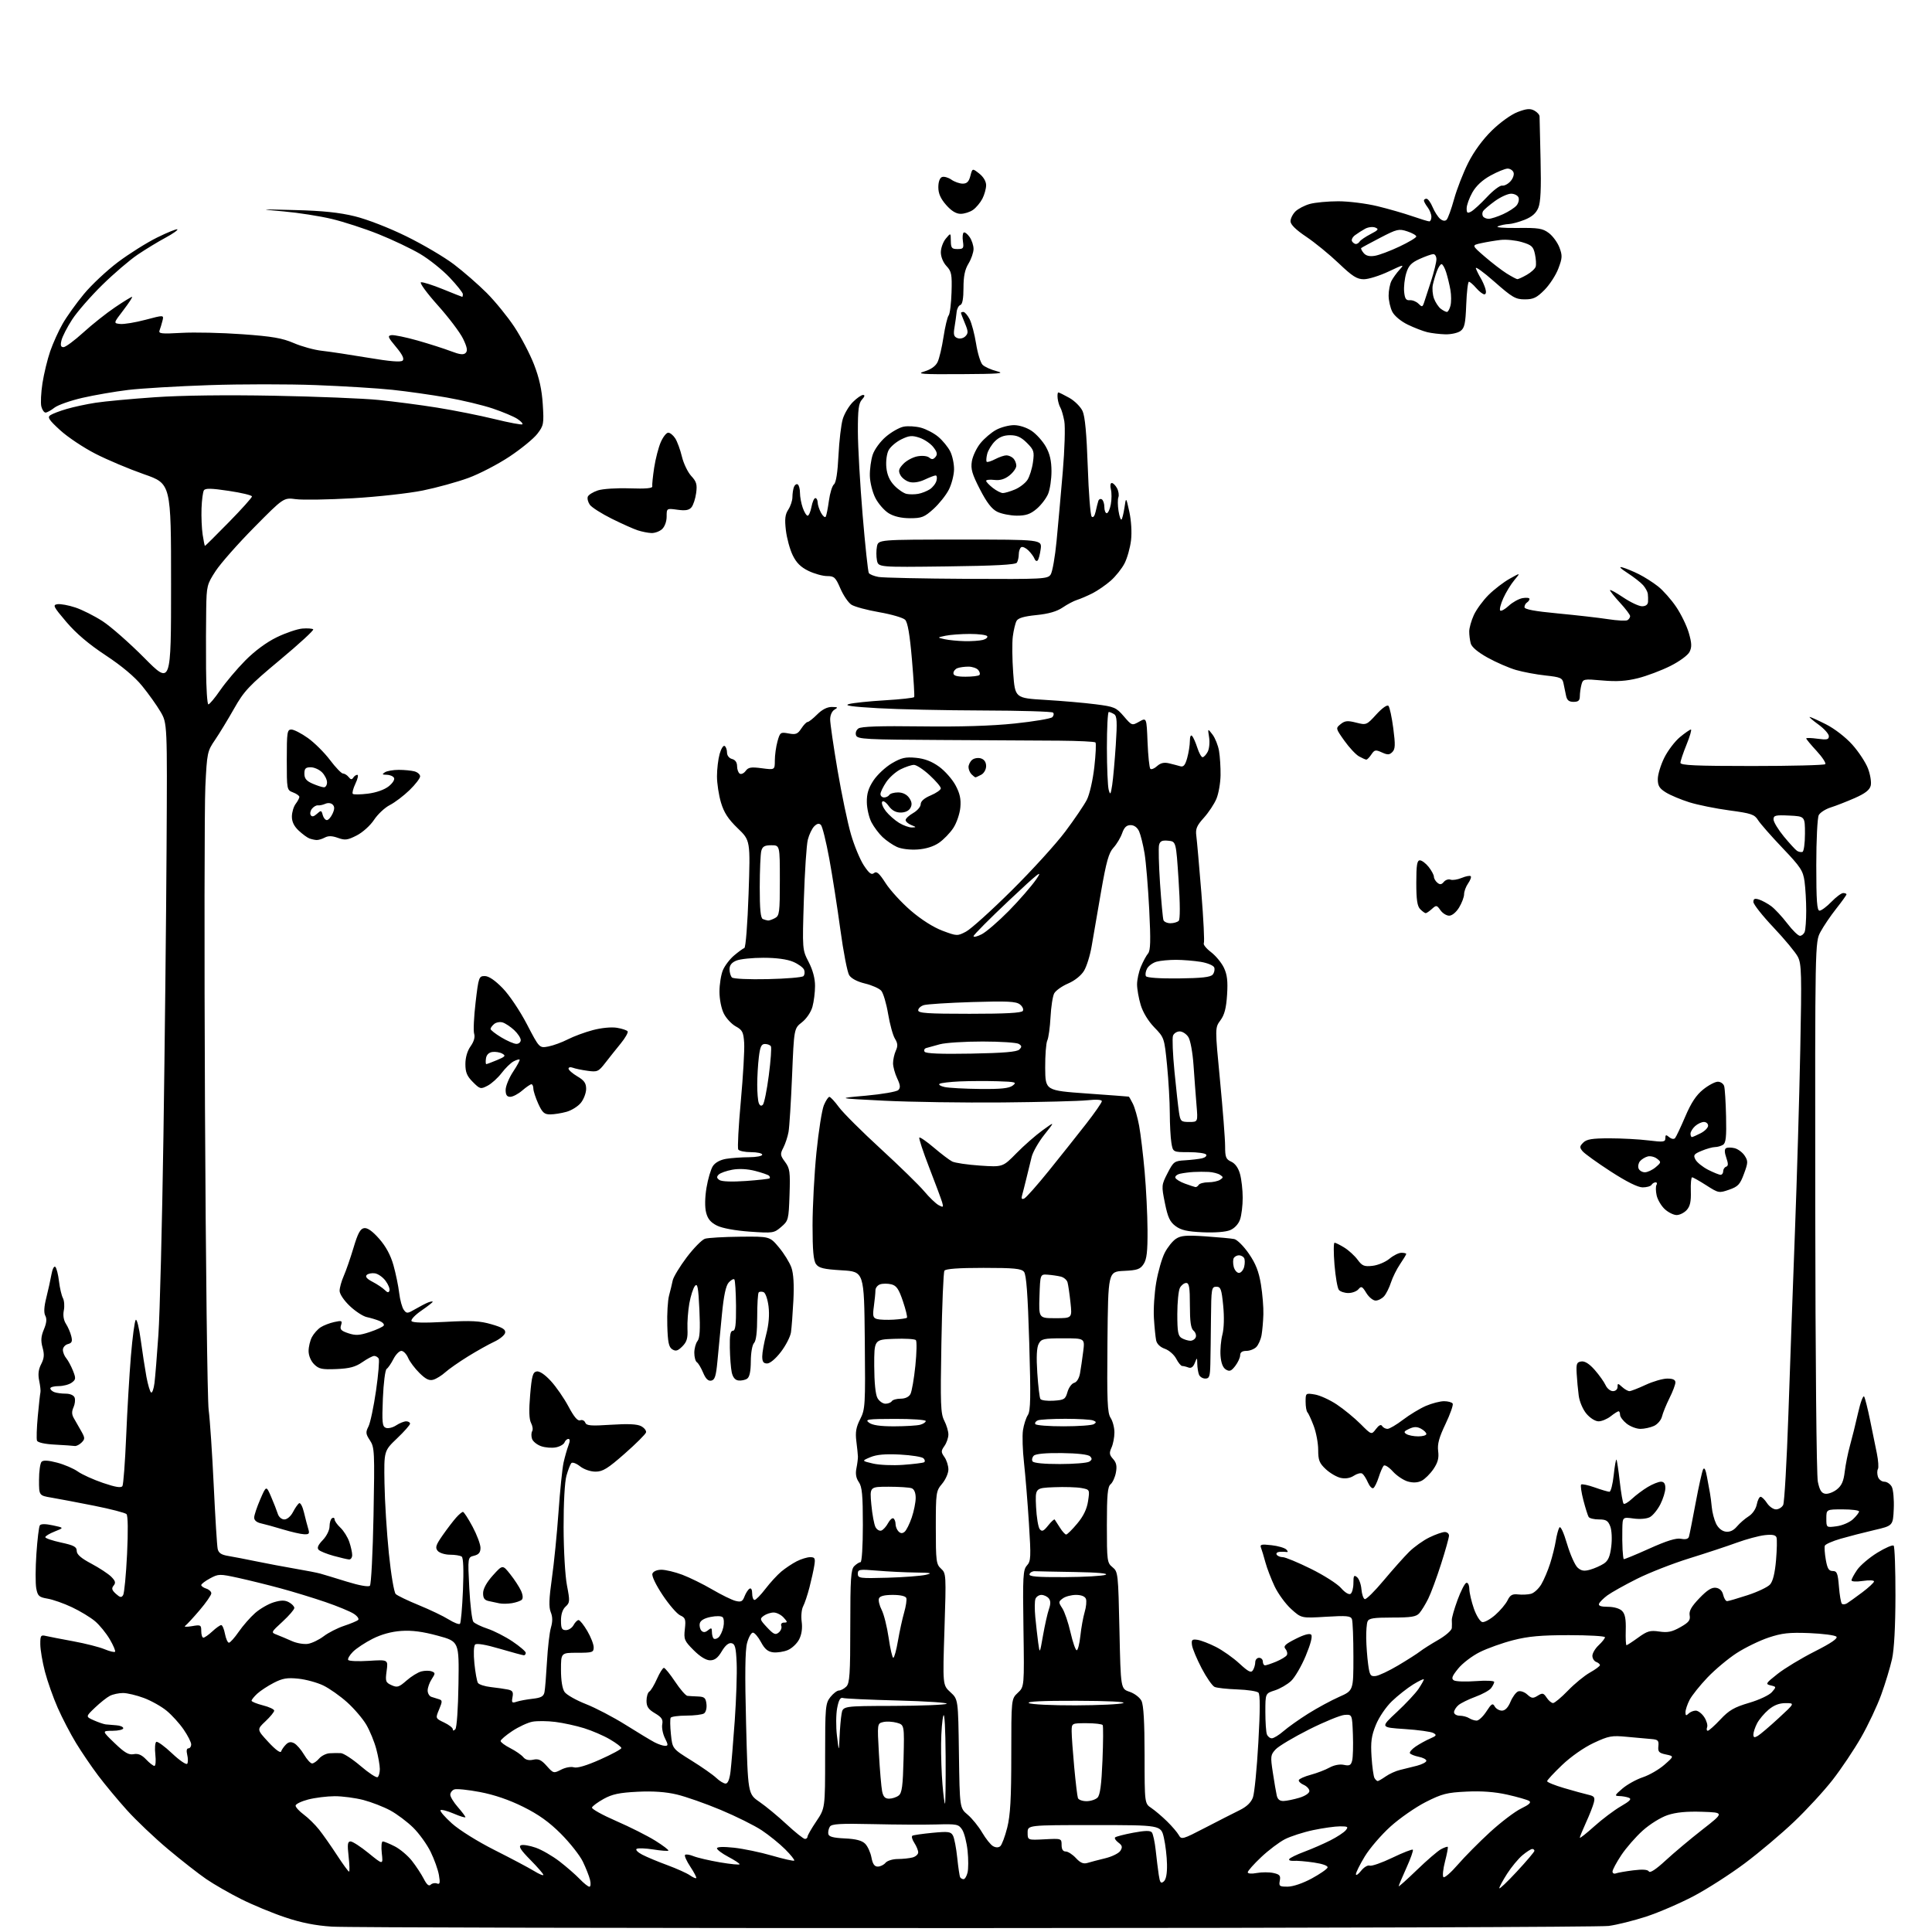<?xml version="1.0" encoding="UTF-8" standalone="no"?>
<svg 
  version="1.1" 
  xmlns="http://www.w3.org/2000/svg" 
  xmlns:xlink="http://www.w3.org/1999/xlink" 
  xmlns:svg="http://www.w3.org/2000/svg"
  xmlns:rdf="http://www.w3.org/1999/02/22-rdf-syntax-ns#"
  xmlns:cc="http://creativecommons.org/ns#"
  xmlns:dc="http://purl.org/dc/elements/1.1/"
  viewBox="0 0 768 768"
  width="768"
  height="768"
>
<style>svg {background-color: white; }</style>"
<path stroke="none" fill="black" fill-rule="evenodd" d="M387.50,766.44C252.20,766.47 137.22,766.22 132.00,765.87C125.35,765.44 119.74,764.32 113.30,762.16C108.24,760.46 100.36,757.19 95.80,754.90C91.23,752.61 85.03,749.04 82.00,746.97C78.97,744.90 72.13,739.55 66.79,735.07C61.45,730.60 54.08,723.59 50.41,719.51C46.74,715.43 41.61,709.25 39.01,705.79C36.40,702.33 32.46,696.53 30.24,692.90C28.02,689.26 24.74,682.96 22.95,678.90C21.15,674.83 18.87,668.35 17.86,664.50C16.86,660.65 16.03,655.76 16.02,653.64C16.00,650.15 16.21,649.83 18.25,650.32C19.49,650.61 24.40,651.56 29.17,652.44C33.94,653.32 39.50,654.73 41.53,655.58C43.56,656.42 45.45,656.89 45.73,656.60C46.01,656.32 45.07,654.09 43.64,651.65C42.21,649.21 39.57,645.97 37.77,644.45C35.97,642.93 31.86,640.44 28.64,638.92C25.42,637.39 21.05,635.85 18.92,635.49C15.49,634.91 14.99,634.45 14.41,631.39C14.06,629.49 14.08,623.30 14.47,617.64C14.85,611.98 15.47,606.90 15.83,606.36C16.27,605.73 18.07,605.72 21.00,606.35C25.50,607.31 25.50,607.31 21.75,608.79C19.69,609.61 18.00,610.62 18.00,611.05C18.00,611.48 20.81,612.43 24.25,613.18C29.37,614.28 30.50,614.89 30.50,616.51C30.50,617.91 32.21,619.41 36.31,621.58C39.50,623.28 43.06,625.62 44.22,626.78C45.88,628.44 46.08,629.19 45.17,630.29C44.26,631.39 44.45,632.10 46.06,633.56C47.73,635.06 48.28,635.16 48.95,634.07C49.41,633.33 50.11,626.00 50.51,617.78C50.95,608.62 50.87,602.47 50.28,601.88C49.76,601.36 43.97,599.86 37.41,598.55C30.86,597.25 23.25,595.80 20.50,595.34C15.50,594.50 15.50,594.50 15.51,588.29C15.51,584.88 15.97,581.63 16.53,581.07C17.21,580.39 19.23,580.50 22.72,581.43C25.57,582.18 29.26,583.76 30.93,584.95C32.59,586.13 37.11,588.18 40.96,589.49C45.96,591.19 48.16,591.54 48.67,590.73C49.05,590.11 49.72,581.25 50.15,571.05C50.57,560.85 51.43,546.42 52.04,539.00C52.66,531.58 53.52,525.12 53.96,524.67C54.41,524.21 55.30,527.81 55.95,532.67C56.61,537.52 57.62,544.10 58.20,547.27C58.79,550.45 59.63,553.27 60.07,553.54C60.51,553.82 61.11,552.12 61.41,549.77C61.70,547.42 62.41,538.75 62.97,530.50C63.54,522.25 64.44,486.70 64.97,451.50C65.49,416.30 66.06,365.00 66.21,337.50C66.50,287.50 66.50,287.50 63.79,282.89C62.30,280.36 59.02,275.76 56.50,272.67C53.56,269.04 48.40,264.72 42.02,260.51C35.30,256.08 30.26,251.80 26.38,247.24C21.18,241.11 20.86,240.47 22.85,240.18C24.06,240.00 27.26,240.59 29.96,241.49C32.66,242.38 37.53,244.84 40.77,246.93C44.02,249.03 51.47,255.59 57.34,261.50C68.00,272.25 68.00,272.25 68.00,232.26C68.00,192.27 68.00,192.27 57.25,188.52C51.34,186.45 42.64,182.79 37.93,180.37C33.22,177.96 26.92,173.76 23.93,171.03C19.46,166.94 18.76,165.89 20.00,165.05C20.82,164.49 23.75,163.37 26.50,162.57C29.25,161.76 34.42,160.65 38.00,160.10C41.58,159.54 52.15,158.56 61.50,157.91C72.23,157.17 89.74,156.95 109.00,157.31C125.78,157.63 144.45,158.38 150.50,158.99C156.55,159.59 167.02,160.96 173.77,162.04C180.52,163.12 190.79,165.17 196.59,166.59C202.40,168.02 207.38,168.95 207.66,168.67C207.94,168.39 207.03,167.41 205.64,166.50C204.24,165.58 199.86,163.74 195.90,162.40C191.94,161.06 183.70,159.09 177.60,158.02C171.49,156.95 161.78,155.57 156.00,154.96C150.22,154.34 136.54,153.50 125.60,153.08C114.65,152.66 95.52,152.67 83.10,153.10C70.67,153.52 56.23,154.38 51.00,155.00C45.77,155.63 37.58,157.04 32.79,158.14C28.00,159.24 22.98,161.01 21.63,162.07C20.29,163.13 18.70,164.00 18.11,164.00C17.52,164.00 16.76,162.91 16.43,161.58C16.10,160.24 16.30,156.08 16.88,152.31C17.47,148.55 18.85,142.85 19.95,139.65C21.05,136.45 23.29,131.50 24.92,128.66C26.55,125.82 30.34,120.53 33.34,116.90C36.34,113.27 42.42,107.57 46.86,104.22C51.30,100.88 58.33,96.46 62.48,94.41C66.63,92.36 70.24,90.91 70.51,91.18C70.79,91.45 68.65,92.95 65.76,94.51C62.86,96.06 57.91,99.08 54.74,101.21C51.57,103.35 45.22,108.78 40.62,113.30C36.03,117.81 30.66,123.97 28.69,127.00C26.72,130.03 24.82,133.74 24.45,135.25C23.95,137.30 24.16,138.00 25.25,138.00C26.05,138.00 29.59,135.38 33.11,132.18C36.62,128.98 42.29,124.48 45.70,122.18C49.10,119.88 52.16,118.00 52.49,118.00C52.82,118.00 51.28,120.36 49.08,123.25C45.06,128.50 45.06,128.50 47.78,128.78C49.28,128.94 53.80,128.19 57.84,127.12C65.17,125.18 65.17,125.18 64.59,127.50C64.27,128.77 63.75,130.50 63.43,131.33C62.92,132.64 64.11,132.78 72.17,132.32C77.30,132.03 88.15,132.27 96.29,132.86C108.20,133.71 112.19,134.40 116.79,136.38C119.93,137.74 124.97,139.12 128.00,139.45C131.03,139.78 139.25,141.02 146.27,142.20C155.02,143.68 159.36,144.04 160.07,143.33C160.77,142.63 159.94,140.92 157.41,137.90C154.20,134.07 153.97,133.46 155.61,133.23C156.65,133.08 161.32,134.05 166.00,135.37C170.68,136.70 176.63,138.61 179.24,139.61C182.78,140.96 184.26,141.14 185.11,140.29C185.96,139.44 185.70,138.01 184.07,134.64C182.86,132.15 178.33,126.16 173.98,121.31C169.64,116.46 166.66,112.37 167.35,112.21C168.05,112.06 171.96,113.29 176.06,114.96C180.15,116.63 183.61,117.99 183.75,118.00C183.89,118.00 184.00,117.52 184.00,116.94C184.00,116.36 181.64,113.39 178.77,110.35C175.89,107.30 170.60,103.07 167.02,100.95C163.43,98.83 155.99,95.29 150.47,93.08C144.95,90.87 136.57,88.15 131.84,87.02C127.11,85.90 118.57,84.56 112.87,84.05C102.63,83.14 102.69,83.13 117.50,83.51C128.20,83.78 134.94,84.48 141.00,85.97C145.90,87.16 154.58,90.53 161.50,93.93C168.10,97.16 176.63,102.19 180.46,105.10C184.29,108.01 190.15,113.12 193.48,116.45C196.80,119.78 201.72,125.81 204.41,129.86C207.10,133.91 210.64,140.66 212.27,144.86C214.36,150.23 215.40,154.94 215.76,160.72C216.25,168.47 216.13,169.15 213.63,172.41C212.18,174.32 207.20,178.40 202.57,181.48C197.94,184.56 190.54,188.40 186.13,190.01C181.71,191.62 173.60,193.86 168.09,194.98C162.58,196.10 150.07,197.49 140.29,198.06C130.50,198.62 120.31,198.79 117.63,198.43C112.75,197.78 112.75,197.78 101.03,209.64C94.58,216.16 87.69,223.97 85.71,227.00C82.28,232.27 82.12,232.91 81.97,242.00C81.88,247.22 81.85,257.91 81.91,265.75C81.96,273.59 82.38,280.00 82.83,280.00C83.29,280.00 85.43,277.44 87.58,274.31C89.74,271.19 94.20,265.90 97.50,262.56C101.25,258.77 105.94,255.30 110.00,253.33C113.58,251.59 118.16,250.03 120.20,249.86C122.23,249.70 124.17,249.84 124.51,250.18C124.85,250.51 118.91,255.98 111.31,262.31C98.94,272.62 97.03,274.66 93.06,281.67C90.62,285.98 87.21,291.59 85.47,294.14C82.41,298.62 82.29,299.23 81.63,312.64C81.26,320.26 81.19,377.57 81.48,440.00C81.78,502.43 82.43,556.65 82.95,560.50C83.46,564.35 84.36,577.85 84.96,590.50C85.56,603.15 86.26,614.49 86.53,615.71C86.89,617.35 87.98,618.07 90.76,618.52C92.82,618.86 97.88,619.84 102.00,620.69C106.12,621.54 113.02,622.84 117.32,623.58C121.63,624.31 126.13,625.19 127.32,625.53C128.52,625.86 133.24,627.29 137.81,628.71C142.86,630.27 146.49,630.91 147.04,630.36C147.55,629.85 148.19,617.30 148.48,602.47C148.96,577.02 148.88,575.33 147.06,572.57C145.37,570.02 145.30,569.33 146.46,567.07C147.19,565.66 148.55,559.23 149.48,552.79C150.41,546.36 150.88,540.62 150.53,540.04C150.17,539.47 149.37,539.00 148.74,539.00C148.12,539.00 146.01,540.11 144.05,541.47C141.29,543.38 138.98,544.00 133.77,544.22C127.97,544.46 126.76,544.20 124.86,542.31C123.56,541.00 122.67,538.87 122.67,537.05C122.67,535.37 123.27,532.87 124.00,531.50C124.73,530.13 126.28,528.39 127.43,527.64C128.58,526.88 131.03,525.93 132.86,525.53C135.89,524.86 136.14,524.98 135.56,526.81C135.04,528.45 135.57,529.03 138.47,529.99C141.37,530.95 142.91,530.86 146.99,529.50C149.73,528.59 152.23,527.43 152.54,526.93C152.86,526.42 152.07,525.59 150.81,525.07C149.54,524.56 147.28,523.88 145.78,523.56C144.28,523.24 141.25,521.25 139.03,519.14C136.72,516.95 135.00,514.38 135.00,513.12C135.00,511.92 135.74,509.26 136.64,507.22C137.55,505.17 139.29,500.12 140.53,496.00C142.25,490.23 143.22,488.43 144.75,488.20C146.08,488.00 148.07,489.41 150.73,492.43C153.41,495.48 155.28,498.95 156.41,502.96C157.33,506.25 158.36,511.21 158.68,513.97C159.01,516.74 159.83,519.75 160.51,520.68C161.65,522.24 161.97,522.21 165.12,520.37C166.98,519.28 169.29,518.09 170.25,517.72C171.21,517.36 172.00,517.25 172.00,517.48C172.00,517.71 169.97,519.30 167.48,521.01C164.99,522.72 163.24,524.58 163.59,525.15C164.00,525.82 168.60,525.93 176.95,525.47C187.38,524.89 190.70,525.06 195.40,526.43C199.79,527.70 201.05,528.49 200.80,529.80C200.62,530.73 198.68,532.33 196.49,533.35C194.29,534.37 189.57,537.01 186.00,539.22C182.43,541.43 178.38,544.26 177.00,545.51C175.62,546.76 173.51,548.07 172.31,548.44C170.64,548.94 169.29,548.30 166.75,545.80C164.90,543.98 162.86,541.26 162.22,539.75C161.57,538.24 160.37,537.00 159.55,537.00C158.72,537.00 157.30,538.46 156.39,540.25C155.47,542.04 154.26,543.80 153.69,544.17C153.12,544.53 152.45,549.81 152.20,555.90C151.81,565.49 151.96,567.05 153.38,567.59C154.28,567.94 156.12,567.50 157.47,566.61C158.82,565.72 160.62,565.00 161.46,565.00C162.31,565.00 163.00,565.42 163.00,565.93C163.00,566.44 160.67,569.08 157.81,571.80C152.63,576.75 152.63,576.75 152.84,589.63C152.95,596.71 153.74,609.25 154.58,617.50C155.43,625.85 156.64,633.01 157.30,633.65C157.96,634.29 162.10,636.28 166.50,638.08C170.90,639.88 176.23,642.43 178.34,643.75C180.46,645.07 182.48,645.85 182.84,645.49C183.21,645.13 183.74,639.14 184.03,632.17C184.37,624.04 184.19,619.24 183.53,618.77C182.96,618.36 180.87,618.02 178.87,618.02C176.85,618.01 174.68,617.32 173.97,616.47C172.92,615.19 173.26,614.15 176.01,610.22C177.83,607.62 180.23,604.49 181.34,603.25C182.44,602.01 183.66,601.00 184.03,601.00C184.41,601.00 186.13,603.65 187.86,606.89C189.59,610.13 191.00,613.91 191.00,615.28C191.00,617.13 190.33,617.95 188.46,618.42C185.92,619.06 185.92,619.06 186.55,631.28C186.90,638.00 187.63,644.04 188.17,644.70C188.71,645.35 191.27,646.59 193.85,647.45C196.43,648.31 200.89,650.59 203.77,652.53C206.65,654.47 209.00,656.49 209.00,657.03C209.00,657.56 208.66,658.00 208.25,658.00C207.84,658.00 203.52,656.83 198.65,655.40C193.09,653.76 189.45,653.15 188.86,653.74C188.31,654.29 188.20,657.47 188.58,661.24C188.95,664.85 189.58,668.33 189.98,668.97C190.38,669.62 192.69,670.37 195.11,670.64C197.52,670.91 200.56,671.34 201.86,671.61C203.76,672.00 204.12,672.58 203.73,674.63C203.31,676.85 203.51,677.08 205.37,676.46C206.54,676.07 209.42,675.54 211.76,675.28C215.11,674.90 216.10,674.34 216.44,672.65C216.68,671.47 217.12,666.00 217.43,660.50C217.74,655.00 218.44,648.92 219.00,647.00C219.71,644.57 219.69,642.69 218.93,640.86C218.12,638.89 218.24,635.47 219.39,627.36C220.24,621.39 221.42,609.52 222.02,601.00C222.62,592.48 223.52,583.65 224.03,581.38C224.54,579.12 225.40,576.08 225.95,574.63C226.62,572.87 226.62,572.00 225.94,572.00C225.39,572.00 224.70,572.62 224.40,573.39C224.11,574.15 222.57,575.04 220.99,575.35C219.40,575.67 216.74,575.46 215.09,574.88C213.44,574.30 211.81,572.97 211.48,571.93C211.14,570.88 211.18,569.52 211.55,568.91C211.93,568.31 211.73,566.84 211.10,565.65C210.33,564.18 210.21,560.67 210.74,554.51C211.38,546.96 211.79,545.47 213.32,545.17C214.46,544.96 216.57,546.37 218.95,548.95C221.05,551.22 224.21,555.79 225.98,559.11C228.19,563.26 229.64,564.97 230.63,564.59C231.43,564.28 232.33,564.70 232.64,565.51C233.12,566.74 234.86,566.89 242.91,566.36C249.68,565.92 253.30,566.09 254.87,566.93C256.11,567.59 256.98,568.70 256.81,569.40C256.64,570.09 252.83,573.89 248.35,577.83C241.59,583.78 239.62,585.00 236.74,585.00C234.71,585.00 232.14,584.11 230.56,582.87C229.08,581.70 227.52,581.14 227.10,581.62C226.68,582.10 225.81,584.35 225.17,586.62C224.48,589.03 224.02,597.51 224.04,607.12C224.06,616.31 224.65,626.46 225.38,630.24C226.58,636.47 226.54,637.10 224.84,638.64C223.66,639.71 223.00,641.69 223.00,644.15C223.00,647.31 223.35,648.00 224.96,648.00C226.05,648.00 227.41,647.10 228.00,646.00C228.59,644.90 229.49,644.00 229.99,644.00C230.50,644.00 232.06,645.95 233.46,648.34C234.86,650.72 236.00,653.65 236.00,654.84C236.00,656.83 235.50,657.00 229.50,657.00C223.00,657.00 223.00,657.00 223.00,663.78C223.00,668.03 223.53,671.31 224.43,672.59C225.21,673.71 229.02,675.87 232.89,677.39C236.77,678.91 243.89,682.64 248.72,685.67C253.55,688.71 258.72,691.82 260.20,692.60C261.69,693.37 263.56,694.00 264.37,694.00C265.66,694.00 265.65,693.61 264.32,690.94C263.48,689.25 263.00,686.78 263.25,685.45C263.62,683.53 263.03,682.63 260.36,681.05C257.74,679.51 257.00,678.41 257.00,676.09C257.00,674.46 257.50,672.81 258.11,672.43C258.73,672.05 260.10,669.77 261.16,667.37C262.22,664.97 263.46,663.00 263.91,663.00C264.35,663.00 266.36,665.48 268.37,668.50C270.38,671.52 272.58,674.06 273.26,674.13C273.94,674.21 275.85,674.32 277.50,674.38C280.03,674.48 280.55,674.95 280.83,677.39C281.02,679.03 280.59,680.65 279.83,681.13C279.10,681.59 275.94,681.98 272.81,681.98C269.68,681.99 266.89,682.37 266.61,682.82C266.33,683.27 266.37,686.22 266.70,689.39C267.29,695.13 267.29,695.13 274.83,699.82C278.98,702.39 283.43,705.51 284.73,706.75C286.03,707.99 287.70,709.00 288.45,709.00C289.33,709.00 290.02,707.31 290.39,704.25C290.71,701.64 291.46,692.52 292.07,684.00C292.67,675.48 293.02,665.13 292.83,661.01C292.56,654.85 292.19,653.46 290.76,653.19C289.63,652.97 288.28,654.11 286.91,656.43C285.38,659.02 284.11,660.00 282.28,660.00C280.68,660.00 278.31,658.55 275.75,655.99C272.03,652.27 271.78,651.66 272.24,647.59C272.67,643.72 272.46,643.07 270.40,642.14C269.11,641.55 265.97,637.92 263.41,634.07C260.67,629.95 259.00,626.44 259.35,625.54C259.70,624.63 261.16,624.00 262.93,624.00C264.58,624.00 268.30,624.89 271.21,625.98C274.12,627.08 279.48,629.71 283.12,631.84C286.76,633.97 290.93,636.02 292.39,636.38C294.58,636.93 295.19,636.63 295.95,634.62C296.46,633.29 297.35,631.90 297.94,631.54C298.58,631.14 299.00,631.89 299.00,633.44C299.00,634.85 299.43,636.00 299.95,636.00C300.48,636.00 302.43,634.01 304.28,631.58C306.14,629.15 308.98,626.06 310.58,624.72C312.19,623.38 314.94,621.54 316.70,620.64C318.46,619.74 320.87,619.00 322.06,619.00C323.93,619.00 324.15,619.43 323.71,622.25C323.43,624.04 322.56,627.98 321.78,631.00C321.00,634.02 319.86,637.42 319.25,638.56C318.64,639.69 318.38,642.42 318.68,644.64C319.03,647.28 318.68,649.72 317.66,651.70C316.80,653.36 314.77,655.27 313.15,655.94C311.54,656.61 308.93,657.01 307.36,656.83C305.24,656.58 303.98,655.53 302.50,652.75C301.40,650.69 299.95,649.00 299.29,649.00C298.62,649.00 297.58,650.86 296.97,653.13C296.19,656.00 296.07,665.71 296.58,685.18C297.30,713.11 297.30,713.11 301.90,716.27C304.43,718.01 309.30,722.03 312.72,725.22C316.15,728.40 319.41,731.00 319.97,731.00C320.54,731.00 321.00,730.60 321.00,730.10C321.00,729.61 322.57,726.86 324.50,724.00C328.00,718.80 328.00,718.80 328.00,698.03C328.00,678.54 328.13,677.11 330.07,674.63C331.21,673.19 332.76,672.00 333.50,672.00C334.25,672.00 335.56,671.29 336.43,670.43C337.76,669.09 338.00,665.49 338.00,646.50C338.00,627.51 338.24,623.91 339.57,622.57C340.44,621.71 341.56,621.00 342.07,621.00C342.60,621.00 343.00,614.65 343.00,606.22C343.00,594.28 342.69,591.01 341.40,589.16C340.30,587.59 340.00,585.85 340.44,583.68C340.79,581.93 341.06,579.83 341.04,579.00C341.01,578.17 340.73,575.42 340.41,572.89C339.96,569.34 340.31,567.32 341.93,564.14C343.94,560.20 344.02,558.78 343.77,532.76C343.50,505.50 343.50,505.50 334.65,504.97C327.47,504.54 325.53,504.08 324.40,502.53C323.36,501.11 323.00,497.09 323.00,487.06C323.01,479.60 323.70,466.57 324.55,458.10C325.40,449.64 326.73,441.20 327.50,439.35C328.27,437.51 329.26,436.01 329.70,436.02C330.14,436.04 331.85,437.88 333.50,440.13C335.15,442.37 342.62,449.82 350.10,456.68C357.58,463.54 365.36,471.14 367.39,473.56C369.42,475.99 372.00,478.46 373.13,479.07C374.99,480.07 375.12,479.95 374.49,477.84C374.10,476.55 371.80,470.37 369.37,464.11C366.94,457.84 365.18,452.49 365.45,452.21C365.73,451.94 368.32,453.73 371.23,456.20C374.13,458.67 377.40,461.15 378.50,461.71C379.60,462.27 384.58,463.00 389.56,463.34C398.62,463.95 398.62,463.95 404.06,458.41C407.05,455.36 411.73,451.26 414.45,449.30C419.39,445.72 419.39,445.72 415.20,450.99C412.89,453.89 410.60,457.89 410.10,459.88C409.60,461.87 408.65,465.75 407.99,468.50C407.32,471.25 406.55,474.29 406.27,475.26C405.92,476.49 406.18,476.85 407.13,476.44C407.88,476.12 412.32,471.11 417.00,465.31C421.68,459.51 428.31,451.15 431.75,446.75C435.19,442.34 438.00,438.28 438.00,437.74C438.00,437.13 435.79,436.99 432.25,437.37C429.09,437.71 413.90,438.10 398.50,438.24C383.10,438.38 361.95,438.07 351.50,437.55C332.50,436.59 332.50,436.59 344.21,435.55C350.65,434.97 356.45,433.96 357.10,433.31C358.01,432.39 357.90,431.32 356.64,428.66C355.74,426.75 355.00,424.05 355.00,422.65C355.00,421.24 355.50,419.00 356.10,417.67C356.96,415.79 356.88,414.72 355.74,412.87C354.94,411.57 353.72,407.12 353.03,403.00C352.34,398.88 351.11,394.75 350.31,393.83C349.50,392.91 346.60,391.62 343.87,390.97C340.78,390.23 338.39,388.97 337.56,387.64C336.82,386.46 335.24,378.30 334.05,369.50C332.86,360.70 330.87,347.98 329.63,341.24C328.39,334.49 326.90,328.50 326.32,327.92C325.59,327.19 324.79,327.35 323.66,328.48C322.78,329.37 321.63,331.76 321.12,333.80C320.60,335.83 319.90,346.50 319.55,357.50C318.92,377.50 318.92,377.50 321.46,382.42C323.10,385.59 324.00,388.96 323.99,391.92C323.99,394.44 323.53,398.17 322.96,400.20C322.37,402.34 320.60,404.95 318.79,406.37C315.64,408.83 315.64,408.83 314.86,427.67C314.43,438.02 313.80,448.06 313.45,449.97C313.11,451.87 312.18,454.69 311.39,456.22C310.07,458.76 310.13,459.26 312.07,461.88C313.98,464.46 314.16,465.81 313.85,474.97C313.51,484.85 313.41,485.26 310.54,487.72C307.67,490.19 307.28,490.24 298.04,489.60C292.30,489.19 287.12,488.24 285.04,487.21C282.51,485.96 281.34,484.56 280.69,482.00C280.14,479.84 280.20,476.07 280.84,472.16C281.42,468.67 282.56,464.80 283.37,463.55C284.30,462.13 286.29,461.05 288.68,460.65C290.78,460.31 294.86,460.02 297.75,460.01C300.64,460.00 303.00,459.55 303.00,459.00C303.00,458.45 301.00,458.00 298.56,458.00C296.12,458.00 293.83,457.53 293.47,456.95C293.11,456.38 293.57,447.71 294.49,437.70C295.40,427.69 296.00,417.28 295.82,414.58C295.54,410.29 295.11,409.44 292.50,408.02C290.85,407.12 288.71,404.84 287.75,402.95C286.74,400.96 286.00,397.26 286.00,394.22C286.00,391.31 286.61,387.47 287.36,385.67C288.11,383.88 290.12,381.23 291.83,379.80C293.53,378.36 295.36,377.04 295.89,376.85C296.43,376.65 297.16,367.27 297.57,355.30C298.29,334.09 298.29,334.09 293.23,329.23C289.44,325.57 287.79,323.02 286.59,319.00C285.72,316.05 285.00,311.36 285.01,308.57C285.01,305.78 285.48,301.80 286.06,299.72C286.64,297.65 287.53,296.21 288.05,296.53C288.57,296.85 289.00,298.03 289.00,299.15C289.00,300.35 289.83,301.40 291.00,301.71C292.28,302.04 293.00,303.07 293.00,304.56C293.00,305.84 293.48,307.18 294.07,307.54C294.65,307.90 295.71,307.41 296.41,306.45C297.47,305.00 298.58,304.82 302.85,305.39C308.00,306.07 308.00,306.07 308.01,302.28C308.01,300.20 308.48,296.80 309.06,294.72C310.07,291.10 310.26,290.96 313.47,291.56C316.34,292.10 317.08,291.81 318.53,289.60C319.46,288.17 320.59,287.00 321.04,287.00C321.48,287.00 323.20,285.65 324.85,284.00C326.79,282.05 328.84,281.01 330.67,281.03C333.08,281.06 333.24,281.21 331.75,282.08C330.72,282.68 330.00,284.29 330.00,285.98C330.00,287.57 331.32,296.66 332.94,306.18C334.56,315.71 336.96,327.19 338.28,331.70C339.59,336.22 341.90,341.76 343.40,344.03C345.51,347.21 346.42,347.89 347.44,347.05C348.47,346.20 349.49,347.09 352.05,351.07C353.85,353.89 358.36,358.80 362.06,361.99C366.21,365.56 371.04,368.62 374.65,369.98C380.39,372.13 380.57,372.14 384.00,370.34C385.93,369.33 394.08,361.98 402.13,354.00C410.18,346.03 419.77,335.49 423.44,330.59C427.12,325.69 430.98,319.99 432.04,317.92C433.12,315.80 434.42,310.11 435.01,304.93C435.58,299.87 435.79,295.45 435.46,295.13C435.14,294.81 428.72,294.49 421.19,294.43C413.66,294.37 392.52,294.25 374.22,294.16C344.35,294.02 340.87,293.83 340.31,292.36C339.94,291.40 340.33,290.23 341.23,289.58C342.31,288.78 349.86,288.53 366.17,288.75C381.68,288.95 394.23,288.56 403.41,287.60C411.02,286.80 417.73,285.67 418.31,285.09C418.89,284.51 419.02,283.69 418.60,283.27C418.18,282.84 405.61,282.47 390.67,282.43C375.72,282.39 356.98,281.98 349.00,281.52C338.57,280.92 335.33,280.46 337.47,279.87C339.10,279.42 345.53,278.75 351.75,278.38C357.98,278.01 363.22,277.43 363.40,277.10C363.59,276.77 363.18,270.05 362.51,262.17C361.65,252.18 360.83,247.40 359.79,246.36C358.98,245.55 354.34,244.20 349.50,243.36C344.65,242.52 339.68,241.18 338.44,240.37C337.21,239.56 335.25,236.68 334.07,233.95C332.16,229.51 331.62,229.00 328.79,229.00C327.05,229.00 323.72,228.07 321.38,226.94C318.30,225.45 316.56,223.71 315.10,220.69C313.98,218.39 312.77,213.93 312.40,210.78C311.88,206.33 312.09,204.50 313.37,202.56C314.26,201.19 315.00,198.97 315.00,197.62C315.00,196.27 315.27,194.45 315.60,193.59C315.94,192.72 316.61,192.26 317.10,192.56C317.60,192.87 318.00,194.37 318.00,195.91C318.00,197.45 318.49,200.12 319.10,201.85C319.70,203.58 320.58,205.00 321.05,205.00C321.52,205.00 322.20,203.43 322.57,201.50C322.93,199.58 323.62,198.00 324.11,198.00C324.60,198.00 325.02,198.79 325.04,199.75C325.05,200.71 325.67,202.57 326.39,203.89C327.12,205.20 327.95,205.87 328.24,205.39C328.53,204.90 329.10,202.03 329.51,199.02C329.92,196.00 330.82,193.08 331.53,192.52C332.34,191.86 332.98,187.75 333.31,181.00C333.60,175.22 334.36,168.74 335.01,166.58C335.66,164.42 337.46,161.38 339.02,159.83C340.57,158.27 342.40,157.00 343.08,157.00C343.90,157.00 343.76,157.61 342.65,158.83C341.32,160.30 341.00,162.80 341.02,171.58C341.04,177.59 341.88,192.47 342.90,204.65C343.92,216.83 345.03,227.24 345.37,227.78C345.70,228.33 347.45,229.03 349.24,229.35C351.03,229.67 366.88,230.01 384.46,230.10C414.76,230.26 416.48,230.17 417.66,228.38C418.35,227.34 419.41,221.32 420.01,215.00C420.62,208.67 421.72,196.30 422.47,187.50C423.22,178.70 423.49,169.67 423.08,167.42C422.67,165.18 421.96,162.75 421.51,162.02C421.06,161.29 420.58,159.64 420.43,158.35C420.29,157.06 420.41,156.00 420.70,156.00C420.99,156.00 422.96,156.97 425.08,158.16C427.20,159.35 429.56,161.72 430.34,163.41C431.31,165.53 431.95,172.47 432.40,185.47C432.75,195.90 433.45,204.85 433.96,205.36C434.53,205.93 435.14,205.17 435.53,203.39C435.88,201.80 436.35,199.91 436.58,199.19C436.80,198.46 437.44,198.15 437.99,198.50C438.55,198.84 439.00,200.22 439.00,201.56C439.00,202.90 439.43,204.00 439.95,204.00C440.48,204.00 441.20,202.43 441.56,200.51C441.93,198.59 441.94,195.89 441.59,194.51C441.24,193.10 441.39,192.00 441.95,192.00C442.49,192.00 443.43,192.94 444.04,194.08C444.65,195.22 444.89,196.83 444.58,197.66C444.26,198.48 444.29,200.94 444.63,203.11C444.98,205.29 445.51,206.82 445.82,206.51C446.12,206.21 446.65,204.06 447.00,201.73C447.62,197.50 447.62,197.50 448.93,203.46C449.69,206.96 449.97,211.62 449.60,214.78C449.25,217.73 448.10,221.84 447.04,223.92C445.98,225.99 443.50,229.11 441.53,230.84C439.56,232.57 436.27,234.83 434.22,235.87C432.17,236.90 429.44,238.07 428.15,238.47C426.85,238.87 424.27,240.23 422.41,241.50C420.10,243.07 416.80,244.02 411.99,244.50C407.01,245.00 404.70,245.69 404.08,246.85C403.59,247.76 402.93,250.53 402.61,253.00C402.29,255.47 402.36,262.00 402.76,267.50C403.50,277.50 403.50,277.50 415.50,278.22C422.10,278.61 431.10,279.39 435.50,279.96C442.98,280.91 443.71,281.22 446.73,284.74C449.94,288.48 449.98,288.49 452.87,286.86C455.78,285.22 455.78,285.22 456.17,295.06C456.39,300.47 456.89,305.22 457.28,305.61C457.67,306.00 458.87,305.52 459.95,304.54C461.35,303.28 462.73,302.96 464.71,303.43C466.24,303.80 468.26,304.32 469.19,304.60C470.46,304.97 471.14,304.16 471.93,301.30C472.51,299.21 472.99,296.17 472.99,294.55C473.00,292.80 473.36,291.99 473.88,292.55C474.36,293.07 475.30,295.19 475.96,297.25C476.62,299.31 477.55,301.00 478.04,301.00C478.53,301.00 479.44,300.04 480.07,298.86C480.70,297.69 480.96,295.10 480.64,293.11C480.07,289.50 480.07,289.50 481.99,292.00C483.04,293.38 484.21,296.30 484.58,298.50C484.96,300.70 485.23,305.04 485.19,308.14C485.15,311.25 484.41,315.47 483.55,317.53C482.69,319.59 480.44,322.98 478.55,325.08C475.74,328.19 475.19,329.49 475.55,332.19C475.79,334.01 476.69,344.17 477.55,354.76C478.41,365.35 478.85,374.43 478.54,374.94C478.22,375.45 479.51,377.05 481.39,378.48C483.28,379.92 485.59,382.72 486.53,384.71C487.83,387.44 488.13,390.05 487.78,395.48C487.44,400.76 486.75,403.42 485.14,405.59C482.96,408.55 482.96,408.55 484.98,429.52C486.09,441.06 487.00,452.79 487.00,455.59C487.00,460.01 487.32,460.82 489.44,461.79C491.00,462.50 492.26,464.27 492.93,466.70C493.51,468.79 493.99,473.02 493.99,476.10C494.00,479.18 493.52,483.08 492.94,484.76C492.29,486.62 490.74,488.28 488.97,489.01C487.23,489.73 482.87,490.07 478.10,489.85C471.98,489.58 469.48,489.01 467.32,487.40C465.05,485.72 464.22,483.94 463.07,478.25C461.67,471.32 461.69,471.08 464.12,466.34C466.48,461.75 466.83,461.49 471.05,461.24C473.50,461.09 476.53,460.74 477.79,460.46C479.05,460.17 479.81,459.50 479.48,458.97C479.15,458.44 476.04,458.00 472.57,458.00C466.26,458.00 466.26,458.00 465.64,454.25C465.30,452.19 465.02,446.87 465.01,442.42C465.00,437.98 464.51,429.43 463.92,423.42C462.85,412.61 462.80,412.46 458.87,408.41C456.45,405.92 454.34,402.45 453.45,399.50C452.65,396.85 452.00,393.16 452.00,391.31C452.00,389.45 452.69,386.28 453.54,384.25C454.38,382.23 455.65,379.88 456.36,379.04C457.36,377.84 457.46,374.00 456.83,361.50C456.38,352.70 455.55,342.67 454.98,339.22C454.40,335.77 453.42,331.83 452.81,330.47C452.09,328.91 450.85,328.00 449.44,328.00C447.81,328.00 446.89,328.88 446.07,331.22C445.45,332.99 443.90,335.58 442.62,336.97C440.75,339.00 439.78,342.45 437.68,354.50C436.24,362.75 434.56,372.48 433.95,376.12C433.34,379.75 431.97,384.16 430.91,385.91C429.75,387.81 427.21,389.84 424.56,390.97C422.13,392.02 419.66,393.78 419.06,394.88C418.47,395.99 417.81,400.24 417.60,404.32C417.38,408.40 416.81,412.59 416.31,413.62C415.82,414.65 415.45,419.55 415.48,424.50C415.55,433.50 415.55,433.50 432.03,434.68C441.09,435.32 448.60,435.89 448.72,435.93C448.85,435.97 449.57,437.24 450.33,438.75C451.09,440.26 452.21,444.20 452.82,447.50C453.43,450.80 454.41,459.00 455.01,465.73C455.61,472.45 456.13,482.92 456.16,488.98C456.21,497.49 455.85,500.58 454.62,502.46C453.25,504.55 452.12,504.95 446.76,505.20C440.50,505.50 440.50,505.50 440.23,533.40C440.01,556.96 440.20,561.66 441.48,563.62C442.32,564.89 443.00,567.50 443.00,569.42C443.00,571.34 442.48,574.05 441.84,575.45C440.88,577.56 440.98,578.32 442.46,579.96C443.78,581.42 444.07,582.80 443.59,585.36C443.24,587.25 442.28,589.35 441.47,590.02C440.30,591.00 440.00,594.25 440.00,606.21C440.00,620.53 440.10,621.26 442.25,623.00C444.44,624.77 444.51,625.46 445.00,648.07C445.50,671.32 445.50,671.32 449.00,672.50C450.93,673.14 453.06,674.75 453.74,676.08C454.59,677.75 454.98,684.46 454.99,697.70C455.00,716.91 455.00,716.91 457.66,718.70C459.13,719.69 461.94,722.08 463.91,724.01C465.89,725.94 467.99,728.41 468.59,729.48C469.63,731.35 470.09,731.22 479.09,726.55C484.27,723.86 490.41,720.73 492.74,719.59C495.58,718.19 497.33,716.52 498.06,714.50C498.66,712.85 499.63,703.03 500.21,692.69C500.94,679.87 500.95,673.55 500.25,672.85C499.69,672.29 495.91,671.71 491.86,671.57C487.81,671.43 483.75,670.98 482.83,670.58C481.92,670.18 479.60,666.85 477.68,663.18C475.76,659.50 474.03,655.38 473.84,654.00C473.55,651.84 473.84,651.55 475.99,651.85C477.35,652.05 480.66,653.31 483.33,654.67C486.00,656.02 490.20,658.98 492.66,661.26C496.28,664.59 497.32,665.11 498.06,663.94C498.56,663.15 498.98,661.71 498.98,660.75C498.99,659.79 499.68,659.00 500.50,659.00C501.32,659.00 502.00,659.67 502.00,660.50C502.00,661.33 502.40,662.00 502.88,662.00C503.36,662.00 505.35,661.33 507.31,660.52C509.26,659.70 511.16,658.55 511.52,657.97C511.88,657.39 511.65,656.28 511.01,655.51C510.06,654.37 510.82,653.62 515.05,651.48C518.36,649.80 520.59,649.19 521.20,649.80C521.81,650.41 521.03,653.46 519.05,658.22C517.35,662.32 514.72,666.82 513.22,668.22C511.73,669.61 508.81,671.30 506.75,671.96C503.00,673.16 503.00,673.16 503.00,680.50C503.00,684.53 503.27,688.55 503.61,689.42C503.94,690.29 504.83,691.00 505.57,691.00C506.32,691.00 508.41,689.72 510.22,688.15C512.02,686.58 516.46,683.44 520.07,681.17C523.68,678.91 529.19,675.92 532.32,674.54C538.00,672.03 538.00,672.03 538.00,658.59C538.00,651.21 537.74,644.47 537.41,643.63C536.92,642.34 535.28,642.19 527.07,642.69C517.32,643.28 517.32,643.28 513.27,639.62C511.04,637.61 508.08,633.55 506.68,630.61C505.29,627.66 503.64,623.37 503.02,621.06C502.40,618.76 501.62,616.16 501.28,615.29C500.76,613.94 501.37,613.78 505.42,614.24C508.04,614.53 510.70,615.31 511.34,615.96C511.98,616.61 512.05,617.06 511.50,616.95C510.95,616.85 509.69,616.82 508.69,616.88C507.70,616.95 507.16,617.45 507.50,618.00C507.84,618.55 508.93,619.00 509.93,619.00C510.93,619.00 515.96,621.09 521.12,623.64C526.28,626.19 531.67,629.63 533.10,631.29C534.59,633.02 536.19,634.00 536.85,633.59C537.48,633.20 538.00,631.28 538.00,629.32C538.00,626.33 538.23,625.95 539.44,626.95C540.24,627.61 541.03,629.77 541.19,631.75C541.36,633.73 541.96,635.50 542.52,635.68C543.09,635.86 546.46,632.53 550.02,628.26C553.59,624.00 558.14,618.88 560.15,616.89C562.16,614.90 565.79,612.31 568.22,611.14C570.64,609.96 573.39,609.00 574.32,609.00C575.24,609.00 576.00,609.65 576.00,610.43C576.00,611.22 574.59,616.28 572.86,621.68C571.14,627.08 568.84,633.30 567.75,635.50C566.66,637.70 565.07,640.29 564.23,641.25C562.97,642.68 561.00,643.00 553.45,643.00C545.95,643.00 544.10,643.30 543.61,644.58C543.27,645.45 543.04,648.49 543.09,651.33C543.14,654.17 543.48,658.75 543.85,661.50C544.44,665.95 544.77,666.47 546.81,666.25C548.07,666.12 552.11,664.21 555.80,662.02C559.48,659.83 563.40,657.33 564.50,656.46C565.60,655.60 568.86,653.53 571.75,651.87C574.64,650.21 577.05,648.10 577.12,647.18C577.18,646.25 577.18,644.83 577.12,644.00C577.06,643.17 578.08,639.59 579.38,636.04C580.68,632.49 582.25,629.42 582.87,629.21C583.52,628.99 584.03,630.04 584.08,631.67C584.12,633.23 584.95,636.75 585.91,639.50C586.88,642.25 588.38,644.64 589.24,644.80C590.10,644.97 592.42,643.69 594.39,641.96C596.37,640.23 598.57,637.61 599.28,636.15C600.31,634.05 601.17,633.56 603.46,633.81C605.05,633.99 607.35,633.88 608.57,633.57C609.79,633.26 611.66,631.55 612.71,629.76C613.76,627.97 615.34,624.25 616.21,621.50C617.09,618.75 618.10,614.69 618.45,612.48C618.81,610.27 619.44,607.90 619.86,607.22C620.33,606.47 621.54,609.04 622.93,613.74C624.20,618.01 626.10,622.25 627.14,623.17C628.61,624.47 629.74,624.65 632.14,623.96C633.85,623.47 636.28,622.39 637.55,621.56C639.28,620.43 640.01,618.74 640.50,614.78C640.87,611.77 640.70,608.31 640.10,606.75C639.23,604.48 638.44,604.00 635.58,604.00C633.68,604.00 631.84,603.56 631.51,603.01C631.17,602.47 630.23,599.48 629.42,596.37C628.61,593.26 628.21,590.46 628.53,590.14C628.84,589.82 631.28,590.34 633.93,591.28C636.59,592.23 639.22,593.00 639.77,593.00C640.32,593.00 641.08,590.04 641.47,586.42C641.86,582.80 642.35,580.02 642.56,580.23C642.77,580.44 643.36,584.33 643.87,588.87C644.38,593.41 645.07,597.40 645.41,597.74C645.74,598.08 647.25,597.20 648.76,595.78C650.27,594.36 653.08,592.26 655.00,591.11C656.92,589.95 659.29,589.01 660.25,589.00C661.46,589.00 662.00,589.79 662.00,591.54C662.00,592.94 661.10,595.85 660.00,598.01C658.89,600.17 657.03,602.45 655.85,603.08C654.59,603.75 651.89,603.98 649.35,603.63C645.00,603.04 645.00,603.04 644.90,607.77C644.84,610.37 644.88,614.08 644.99,616.00C645.10,617.92 645.31,619.62 645.45,619.78C645.60,619.93 650.17,618.05 655.61,615.60C662.58,612.46 666.31,611.31 668.24,611.69C670.06,612.05 671.11,611.77 671.38,610.86C671.61,610.11 672.80,604.10 674.03,597.50C675.26,590.90 676.61,584.86 677.02,584.08C677.51,583.16 678.04,584.21 678.55,587.08C678.98,589.51 679.51,592.40 679.73,593.50C679.95,594.60 680.27,597.14 680.46,599.14C680.64,601.15 681.40,604.07 682.15,605.64C683.00,607.41 684.46,608.63 685.98,608.85C687.63,609.08 689.10,608.41 690.47,606.79C691.58,605.47 693.68,603.66 695.11,602.76C696.63,601.82 697.98,599.85 698.34,598.07C698.67,596.38 699.36,595.00 699.86,595.00C700.36,595.00 701.51,596.12 702.41,597.50C703.31,598.88 704.92,600.00 705.99,600.00C707.06,600.00 708.34,599.21 708.84,598.25C709.33,597.29 710.27,580.98 710.92,562.00C711.56,543.02 712.73,510.40 713.52,489.50C714.31,468.60 715.26,436.20 715.63,417.50C716.24,387.13 716.14,383.16 714.67,380.34C713.77,378.60 709.43,373.36 705.02,368.70C700.61,364.04 697.00,359.47 697.00,358.55C697.00,357.26 697.53,357.03 699.23,357.57C700.46,357.96 702.64,359.16 704.09,360.22C705.53,361.29 708.40,364.38 710.47,367.08C712.53,369.79 714.79,372.00 715.50,372.00C716.21,372.00 717.06,371.29 717.39,370.42C717.73,369.55 718.00,365.79 718.00,362.06C718.00,358.33 717.70,353.10 717.34,350.43C716.74,346.10 715.82,344.69 708.54,337.05C704.06,332.35 699.70,327.37 698.83,325.98C697.44,323.75 696.13,323.31 687.47,322.15C682.09,321.43 674.94,319.98 671.59,318.94C668.24,317.89 664.04,316.13 662.25,315.03C659.64,313.42 659.00,312.38 659.00,309.71C659.00,307.89 660.17,304.05 661.59,301.19C663.01,298.34 665.82,294.65 667.82,293.00C669.82,291.35 671.77,290.00 672.16,290.00C672.54,290.00 671.77,292.69 670.43,295.98C669.09,299.27 668.00,302.53 668.00,303.23C668.01,304.23 674.12,304.50 696.42,304.50C712.05,304.50 725.16,304.17 725.56,303.77C725.96,303.37 724.43,301.02 722.15,298.54C719.87,296.07 718.00,293.82 718.00,293.54C718.00,293.26 720.03,293.32 722.50,293.66C726.24,294.17 727.00,294.00 727.00,292.64C727.00,291.75 725.13,289.66 722.85,288.01C720.57,286.35 719.01,285.00 719.38,285.00C719.75,285.00 722.68,286.32 725.88,287.94C729.23,289.63 733.66,293.05 736.28,295.97C738.80,298.77 741.62,303.05 742.55,305.48C743.48,307.92 743.97,310.99 743.64,312.31C743.20,314.04 741.43,315.42 737.27,317.25C734.10,318.64 729.81,320.32 727.74,320.97C725.68,321.62 723.54,322.99 722.99,324.01C722.44,325.04 722.00,333.90 722.00,343.93C722.00,358.12 722.28,362.00 723.30,362.00C724.02,362.00 726.13,360.43 728.00,358.50C729.87,356.57 731.98,355.00 732.70,355.00C733.41,355.00 734.00,355.24 734.00,355.53C734.00,355.82 732.17,358.38 729.93,361.21C727.69,364.04 724.88,368.19 723.68,370.43C721.50,374.50 721.50,374.50 721.59,479.50C721.65,540.10 722.08,586.40 722.62,589.00C723.32,592.38 724.06,593.57 725.58,593.79C726.70,593.96 728.76,593.19 730.16,592.09C732.08,590.58 732.86,588.82 733.31,585.02C733.64,582.24 734.57,577.61 735.37,574.73C736.18,571.85 737.63,565.99 738.60,561.70C739.58,557.34 740.67,554.47 741.05,555.20C741.43,555.91 742.48,560.10 743.38,564.50C744.28,568.90 745.50,574.86 746.08,577.73C746.66,580.61 746.85,583.43 746.50,583.99C746.16,584.56 746.16,585.91 746.50,587.01C746.85,588.10 747.99,589.00 749.03,589.00C750.08,589.00 751.42,589.91 752.01,591.02C752.60,592.13 752.96,596.07 752.80,599.77C752.50,606.50 752.50,606.50 745.00,608.24C740.88,609.20 734.87,610.75 731.65,611.68C728.43,612.62 725.61,613.86 725.40,614.44C725.18,615.02 725.35,617.52 725.78,620.00C726.40,623.55 726.98,624.50 728.53,624.50C730.22,624.50 730.57,625.37 731.00,630.67C731.27,634.06 731.80,637.14 732.17,637.51C732.55,637.88 733.47,637.80 734.22,637.34C734.98,636.88 737.69,634.92 740.26,633.00C742.82,631.08 744.94,629.11 744.96,628.64C744.98,628.16 742.98,628.08 740.50,628.45C737.96,628.83 736.00,628.72 736.00,628.21C736.00,627.71 737.01,625.83 738.25,624.03C739.49,622.24 743.09,619.18 746.26,617.23C749.43,615.28 752.35,614.02 752.76,614.43C753.17,614.84 753.49,623.80 753.47,634.34C753.45,646.58 752.96,655.67 752.11,659.50C751.37,662.80 749.45,669.16 747.83,673.63C746.22,678.11 742.61,685.76 739.82,690.63C737.03,695.51 731.94,703.10 728.51,707.51C725.08,711.91 718.18,719.41 713.17,724.17C708.17,728.93 699.38,736.35 693.62,740.66C687.87,744.97 678.73,750.84 673.30,753.71C667.88,756.57 659.38,760.24 654.43,761.86C649.47,763.48 642.74,765.16 639.46,765.59C636.18,766.03 522.80,766.41 387.50,766.44zM602.95,744.00C606.78,739.88 609.93,736.16 609.95,735.75C609.98,735.34 609.58,735.00 609.08,735.00C608.57,735.00 606.82,736.13 605.18,737.50C603.54,738.88 600.81,742.18 599.10,744.84C597.40,747.50 596.00,750.09 596.00,750.59C596.00,751.09 599.13,748.12 602.95,744.00zM171.21,749.19C171.78,748.62 172.90,748.41 173.69,748.71C174.87,749.16 175.02,748.54 174.48,745.38C174.12,743.25 172.63,739.08 171.18,736.13C169.73,733.17 166.62,728.85 164.27,726.53C161.91,724.21 157.82,721.13 155.17,719.69C152.52,718.25 147.70,716.38 144.47,715.53C141.23,714.69 136.09,714.01 133.04,714.02C129.99,714.03 125.25,714.62 122.50,715.33C119.75,716.05 117.50,717.15 117.50,717.77C117.50,718.40 118.96,719.99 120.74,721.31C122.52,722.62 125.26,725.31 126.83,727.29C128.41,729.27 131.61,733.84 133.96,737.44C136.31,741.05 138.47,744.00 138.75,744.00C139.03,744.00 138.95,741.30 138.58,738.00C138.03,733.10 138.17,732.00 139.36,732.00C140.16,732.00 143.40,734.10 146.56,736.68C152.30,741.35 152.30,741.35 151.77,736.68C151.48,734.10 151.66,732.00 152.16,732.00C152.67,732.00 154.81,732.88 156.93,733.96C159.04,735.04 162.11,737.63 163.75,739.71C165.39,741.80 167.50,745.01 168.45,746.86C169.64,749.19 170.49,749.91 171.21,749.19zM234.30,750.00C234.80,750.00 234.91,748.76 234.54,747.25C234.17,745.74 232.88,742.48 231.68,740.01C230.48,737.53 226.57,732.58 223.00,728.99C218.33,724.31 214.10,721.28 208.00,718.25C202.43,715.48 196.51,713.45 190.83,712.37C186.07,711.46 181.46,710.99 180.58,711.33C179.71,711.66 179.00,712.61 179.00,713.43C179.00,714.26 180.35,716.47 182.00,718.35C183.65,720.23 185.00,722.03 185.00,722.35C185.00,722.67 182.91,722.03 180.36,720.94C177.81,719.85 175.44,719.23 175.11,719.58C174.77,719.93 176.82,722.30 179.66,724.86C182.62,727.51 189.89,732.05 196.66,735.46C203.17,738.74 210.19,742.46 212.25,743.72C214.31,744.99 216.00,745.70 216.00,745.29C216.00,744.89 213.67,742.20 210.82,739.32C207.00,735.45 206.03,733.93 207.12,733.51C207.93,733.20 210.56,733.64 212.98,734.49C215.39,735.34 219.65,737.80 222.43,739.95C225.22,742.10 228.82,745.24 230.44,746.93C232.05,748.62 233.79,750.00 234.30,750.00zM511.89,749.97C514.02,749.96 517.94,748.62 521.44,746.72C524.70,744.95 527.54,742.99 527.73,742.37C527.95,741.68 525.83,740.91 522.29,740.38C519.11,739.91 515.48,739.61 514.23,739.71C512.98,739.80 512.20,739.49 512.50,739.01C512.79,738.52 515.51,737.20 518.54,736.07C521.57,734.94 526.20,732.92 528.83,731.58C531.47,730.25 534.21,728.45 534.94,727.58C536.09,726.19 535.81,726.00 532.69,726.00C530.73,726.00 525.94,726.67 522.04,727.49C518.15,728.31 513.09,729.94 510.80,731.10C508.52,732.27 504.25,735.49 501.32,738.26C498.40,741.02 496.00,743.72 496.00,744.26C496.00,744.82 497.48,744.94 499.58,744.55C501.55,744.18 504.52,744.18 506.18,744.54C508.70,745.09 509.12,745.59 508.74,747.60C508.32,749.78 508.61,750.00 511.89,749.97zM563.25,743.33C567.24,739.47 571.55,735.76 572.84,735.08C574.12,734.40 575.32,733.99 575.50,734.17C575.69,734.35 575.20,736.96 574.42,739.96C573.64,742.95 573.36,745.76 573.78,746.18C574.21,746.61 576.78,744.38 579.50,741.23C582.23,738.08 587.99,732.26 592.31,728.30C596.64,724.34 602.20,720.11 604.68,718.91C607.92,717.34 608.81,716.50 607.84,715.89C607.10,715.43 603.20,714.31 599.17,713.40C594.21,712.29 588.96,711.90 582.97,712.19C575.16,712.56 573.22,713.06 566.74,716.34C562.70,718.40 556.40,722.77 552.75,726.07C549.09,729.37 544.51,734.70 542.55,737.91C540.60,741.13 539.00,744.33 539.00,745.02C539.00,745.71 539.92,745.10 541.04,743.68C542.16,742.26 543.70,741.33 544.46,741.62C545.22,741.91 549.28,740.50 553.49,738.47C557.69,736.45 561.35,735.02 561.62,735.29C561.90,735.56 560.74,738.82 559.06,742.53C557.38,746.24 556.00,749.52 556.00,749.81C556.00,750.10 559.26,747.18 563.25,743.33zM462.60,747.92C463.52,747.15 463.97,744.84 463.90,741.13C463.85,738.03 463.29,733.25 462.65,730.50C461.49,725.50 461.49,725.50 434.99,725.50C408.50,725.50 408.50,725.50 408.50,728.50C408.50,731.50 408.50,731.50 415.25,731.15C421.94,730.80 422.00,730.82 422.00,733.40C422.00,735.14 422.54,736.00 423.64,736.00C424.53,736.00 426.36,737.17 427.68,738.60C429.47,740.53 430.67,741.03 432.30,740.54C433.51,740.17 436.70,739.33 439.39,738.68C442.08,738.03 444.78,736.69 445.39,735.69C446.28,734.24 446.11,733.60 444.57,732.45C443.51,731.66 442.93,730.74 443.27,730.40C443.61,730.06 446.84,729.22 450.45,728.54C455.19,727.65 457.26,727.62 457.88,728.41C458.36,729.01 459.05,732.20 459.41,735.50C459.76,738.80 460.31,743.21 460.62,745.29C461.09,748.41 461.44,748.88 462.60,747.92zM276.76,746.57C276.98,746.36 275.93,744.33 274.43,742.07C272.93,739.81 271.98,737.68 272.32,737.35C272.66,737.01 274.19,737.24 275.72,737.87C277.25,738.49 281.99,739.59 286.25,740.32C290.51,741.04 294.00,741.38 294.00,741.06C294.00,740.75 291.98,739.42 289.50,738.11C287.02,736.80 285.00,735.28 285.00,734.74C285.00,734.13 287.53,734.04 291.75,734.49C295.46,734.89 302.27,736.30 306.88,737.64C311.49,738.98 315.47,739.87 315.72,739.62C315.96,739.37 314.34,737.34 312.11,735.11C309.88,732.88 305.68,729.49 302.78,727.56C299.88,725.64 292.55,722.00 286.50,719.47C280.45,716.93 272.57,714.17 269.00,713.33C264.60,712.29 259.55,711.94 253.38,712.25C246.19,712.61 243.34,713.22 239.95,715.10C237.58,716.42 235.50,717.96 235.32,718.52C235.13,719.08 239.46,721.49 244.93,723.87C250.41,726.25 257.41,729.78 260.50,731.71C263.58,733.64 265.92,735.41 265.69,735.65C265.45,735.88 262.75,735.68 259.68,735.19C256.61,734.71 253.64,734.60 253.08,734.95C252.52,735.30 253.51,736.33 255.28,737.25C257.05,738.18 261.55,740.06 265.29,741.43C269.02,742.81 273.04,744.62 274.23,745.45C275.41,746.28 276.55,746.78 276.76,746.57zM383.04,747.00C383.55,747.00 384.26,745.83 384.61,744.40C384.97,742.98 384.98,739.07 384.63,735.72C384.28,732.38 383.31,728.60 382.48,727.32C381.06,725.16 380.39,725.02 372.23,725.25C367.43,725.39 356.14,725.33 347.14,725.12C334.02,724.82 330.60,725.02 329.89,726.12C329.40,726.88 329.12,728.17 329.26,729.00C329.45,730.11 331.16,730.58 335.81,730.80C340.25,731.01 342.63,731.63 343.91,732.91C344.91,733.91 346.03,736.36 346.41,738.36C346.90,740.97 347.61,742.00 348.92,742.00C349.93,742.00 351.32,741.33 352.00,740.50C352.68,739.67 354.88,738.99 356.87,738.99C358.87,738.98 361.51,738.70 362.75,738.37C363.99,738.04 365.00,737.13 365.00,736.35C365.00,735.57 364.30,733.86 363.45,732.56C362.59,731.25 362.25,729.98 362.70,729.72C363.14,729.47 366.73,728.95 370.69,728.57C377.01,727.97 377.99,728.11 378.83,729.70C379.36,730.69 380.12,734.65 380.52,738.50C380.92,742.35 381.44,745.84 381.68,746.25C381.92,746.66 382.53,747.00 383.04,747.00zM642.34,744.70C643.08,744.42 646.18,743.87 649.22,743.49C652.96,743.02 654.99,743.17 655.46,743.93C655.91,744.66 658.28,743.10 662.07,739.60C665.32,736.59 671.91,731.06 676.71,727.31C685.44,720.50 685.44,720.50 676.60,720.21C670.47,720.01 666.28,720.41 662.91,721.53C660.18,722.44 655.85,725.13 653.01,727.68C650.23,730.18 646.39,734.58 644.48,737.46C642.57,740.35 641.00,743.27 641.00,743.96C641.00,744.65 641.60,744.98 642.34,744.70zM397.62,733.90C398.25,733.37 399.50,730.05 400.39,726.52C401.63,721.55 402.00,714.99 402.00,697.72C402.00,675.35 402.00,675.35 404.59,672.92C407.18,670.50 407.18,670.50 406.84,647.36C406.53,626.54 406.67,624.02 408.23,622.30C409.80,620.57 409.87,619.01 409.01,605.45C408.49,597.23 407.61,586.45 407.06,581.50C406.50,576.55 406.32,570.71 406.65,568.52C406.98,566.33 407.86,563.62 408.59,562.50C409.68,560.84 409.78,555.42 409.14,533.78C408.56,514.44 407.99,506.69 407.05,505.56C405.98,504.28 403.13,504.00 390.94,504.00C380.98,504.00 375.89,504.37 375.42,505.13C375.03,505.75 374.49,518.71 374.22,533.91C373.78,558.22 373.92,561.95 375.36,564.73C376.26,566.47 377.00,568.95 377.00,570.23C377.00,571.51 376.30,573.56 375.44,574.78C374.03,576.79 374.03,577.21 375.44,579.22C376.30,580.44 377.00,582.66 377.00,584.15C377.00,585.63 375.88,588.18 374.50,589.82C372.09,592.69 372.00,593.28 372.00,607.24C372.00,620.60 372.16,621.83 374.08,623.57C376.11,625.41 376.14,625.98 375.44,647.66C374.72,669.86 374.72,669.86 377.81,672.68C380.89,675.50 380.89,675.50 381.19,697.11C381.50,718.71 381.50,718.71 384.67,721.37C386.41,722.84 389.00,726.03 390.43,728.48C391.87,730.92 393.81,733.36 394.76,733.88C395.85,734.49 396.90,734.50 397.62,733.90zM633.75,725.99C636.91,723.15 641.66,719.57 644.31,718.04C647.95,715.94 648.72,715.11 647.48,714.63C646.58,714.28 644.86,713.98 643.67,713.96C641.72,713.92 641.85,713.62 644.94,710.98C646.84,709.36 650.49,707.33 653.07,706.48C655.65,705.62 659.50,703.39 661.63,701.52C665.50,698.12 665.50,698.12 662.23,697.43C659.45,696.85 659.00,696.35 659.23,694.14C659.46,691.90 659.08,691.51 656.50,691.30C654.85,691.17 650.48,690.77 646.79,690.42C640.67,689.83 639.51,690.04 633.50,692.85C629.64,694.66 624.47,698.27 620.96,701.62C617.68,704.75 615.00,707.64 615.00,708.05C615.00,708.47 618.04,709.70 621.75,710.79C625.46,711.89 629.78,713.07 631.35,713.43C633.78,713.99 634.10,714.45 633.57,716.57C633.23,717.94 631.84,721.49 630.47,724.46C629.11,727.44 628.00,730.16 628.00,730.52C628.00,730.87 630.59,728.83 633.75,725.99zM375.65,717.00C375.84,717.00 375.96,708.56 375.90,698.25C375.84,687.30 375.47,680.54 375.00,682.00C374.56,683.38 374.15,688.37 374.10,693.10C374.04,697.83 374.29,705.14 374.65,709.35C375.00,713.56 375.45,717.00 375.65,717.00zM431.90,716.00C433.53,716.00 435.50,715.36 436.28,714.58C437.31,713.55 437.86,709.43 438.25,699.83C438.55,692.50 438.59,686.16 438.34,685.75C438.09,685.34 435.21,685.00 431.94,685.00C426.00,685.00 426.00,685.00 426.00,688.25C426.00,690.04 426.46,696.45 427.02,702.50C427.58,708.55 428.24,714.06 428.49,714.75C428.73,715.44 430.27,716.00 431.90,716.00zM510.27,715.92C511.50,715.88 514.30,715.30 516.50,714.64C518.80,713.95 520.50,712.81 520.50,711.97C520.50,711.16 519.49,710.06 518.25,709.51C517.01,708.97 516.13,708.11 516.30,707.61C516.46,707.11 518.60,706.16 521.05,705.50C523.50,704.84 526.85,703.56 528.50,702.64C530.32,701.64 532.57,701.21 534.21,701.56C536.46,702.04 537.03,701.74 537.51,699.82C537.83,698.54 537.96,693.89 537.80,689.50C537.50,681.50 537.50,681.50 534.50,681.70C532.85,681.81 526.51,684.41 520.40,687.47C514.30,690.54 508.32,694.10 507.11,695.38C505.05,697.58 504.98,698.13 505.97,704.61C506.54,708.40 507.25,712.51 507.53,713.75C507.88,715.29 508.74,715.98 510.27,715.92zM353.43,715.00C354.63,715.00 356.35,714.44 357.24,713.75C358.55,712.73 358.91,710.00 359.18,699.09C359.50,685.67 359.50,685.67 356.50,684.82C354.85,684.36 352.42,684.23 351.10,684.54C348.71,685.11 348.71,685.11 349.38,697.08C349.75,703.66 350.33,710.38 350.65,712.02C351.10,714.24 351.81,715.00 353.43,715.00zM547.65,708.00C547.95,708.00 549.39,707.17 550.85,706.15C552.31,705.13 554.85,703.98 556.50,703.59C558.15,703.20 561.19,702.45 563.25,701.91C565.31,701.37 567.00,700.48 567.00,699.94C567.00,699.39 565.64,698.68 563.98,698.35C562.32,698.01 560.74,697.38 560.47,696.95C560.20,696.51 561.22,695.31 562.74,694.28C564.26,693.25 566.84,691.82 568.48,691.12C571.04,690.01 571.22,689.70 569.77,688.89C568.85,688.38 563.73,687.67 558.39,687.32C548.69,686.68 548.69,686.68 555.24,680.59C558.84,677.24 562.73,673.08 563.89,671.35C565.05,669.61 566.00,667.92 566.00,667.58C566.00,667.25 564.09,668.16 561.75,669.60C559.41,671.05 555.61,674.05 553.30,676.27C550.92,678.56 548.16,682.64 546.92,685.69C545.15,690.06 544.83,692.43 545.21,698.37C545.47,702.38 546.00,706.19 546.40,706.84C546.79,707.48 547.36,708.00 547.65,708.00zM150.09,706.45C150.59,706.14 150.99,704.67 150.99,703.19C150.98,701.71 150.35,698.13 149.57,695.24C148.80,692.34 147.02,688.01 145.61,685.60C144.20,683.20 140.78,679.19 138.01,676.70C135.23,674.20 130.97,671.19 128.53,670.01C126.09,668.83 121.62,667.61 118.61,667.30C114.16,666.84 112.31,667.15 108.81,668.96C106.44,670.18 103.49,672.12 102.25,673.27C101.01,674.41 100.00,675.67 100.00,676.06C100.00,676.44 102.03,677.27 104.50,677.90C106.97,678.52 109.00,679.47 109.00,680.00C109.00,680.54 107.44,682.44 105.53,684.24C102.07,687.50 102.07,687.50 106.69,692.50C109.48,695.52 111.48,697.00 111.75,696.23C111.98,695.53 112.84,694.30 113.66,693.48C114.72,692.42 115.65,692.28 116.96,692.98C117.95,693.51 119.71,695.53 120.85,697.47C122.00,699.41 123.44,701.00 124.06,701.00C124.67,701.00 125.93,700.13 126.84,699.06C127.75,697.99 129.62,697.04 131.00,696.95C132.38,696.86 134.40,696.83 135.50,696.90C136.60,696.96 140.13,699.27 143.34,702.01C146.55,704.76 149.58,706.76 150.09,706.45zM223.07,703.46C224.76,702.59 227.00,702.18 228.13,702.54C229.43,702.95 233.19,701.84 238.58,699.43C243.21,697.37 247.00,695.32 247.00,694.88C247.00,694.44 244.96,692.89 242.46,691.43C239.97,689.96 235.35,687.97 232.20,686.99C229.05,686.01 223.90,684.88 220.75,684.49C217.60,684.09 213.51,684.06 211.66,684.40C209.80,684.75 206.20,686.42 203.64,688.11C201.09,689.80 199.00,691.59 199.00,692.07C199.00,692.56 200.72,693.84 202.82,694.91C204.92,695.98 207.24,697.58 207.98,698.47C208.88,699.56 210.19,699.90 211.96,699.51C214.05,699.05 215.17,699.56 217.32,701.98C219.98,704.96 220.11,704.99 223.07,703.46zM61.38,701.98C61.86,701.99 62.03,699.97 61.75,697.48C61.47,695.00 61.64,692.72 62.12,692.43C62.60,692.13 65.43,694.19 68.40,697.00C71.39,699.83 74.09,701.66 74.44,701.10C74.78,700.55 74.77,698.95 74.42,697.55C74.03,695.96 74.20,695.00 74.89,695.00C75.50,695.00 76.00,694.29 76.00,693.43C76.00,692.57 74.65,689.90 73.00,687.51C71.36,685.11 68.32,681.76 66.25,680.06C64.19,678.35 60.12,676.07 57.21,674.98C54.30,673.89 50.56,673.00 48.90,673.00C47.23,673.00 44.89,673.50 43.68,674.12C42.48,674.73 39.82,676.85 37.76,678.81C34.02,682.39 34.02,682.39 37.26,683.84C39.04,684.63 41.17,685.37 42.00,685.47C42.83,685.57 44.74,685.73 46.25,685.83C47.76,685.92 49.00,686.45 49.00,687.00C49.00,687.55 47.09,688.01 44.75,688.02C40.50,688.04 40.50,688.04 45.57,692.92C49.56,696.76 51.17,697.69 53.13,697.31C54.92,696.97 56.33,697.57 58.07,699.40C59.40,700.81 60.90,701.97 61.38,701.98zM333.74,690.50C333.88,687.20 334.23,683.07 334.53,681.33C335.06,678.17 335.06,678.17 355.07,678.12C366.08,678.09 375.63,677.71 376.29,677.28C376.96,676.85 368.27,676.27 357.00,675.98C345.73,675.69 335.86,675.24 335.07,674.98C334.05,674.64 333.40,675.77 332.78,679.00C332.31,681.48 332.27,686.42 332.70,690.00C333.49,696.50 333.49,696.50 333.74,690.50zM698.75,690.04C699.71,689.48 703.42,686.32 707.00,683.02C713.50,677.03 713.50,677.03 709.83,677.02C707.31,677.01 705.18,677.82 703.04,679.62C701.33,681.06 699.27,683.51 698.46,685.07C697.66,686.63 697.00,688.61 697.00,689.49C697.00,690.72 697.39,690.84 698.75,690.04zM181.00,687.40C181.58,686.82 182.11,679.10 182.25,669.46C182.50,652.52 182.50,652.52 174.00,650.21C168.00,648.58 163.73,648.02 159.48,648.32C155.58,648.59 151.58,649.69 148.10,651.45C145.16,652.94 141.66,655.25 140.32,656.59C138.98,657.92 138.13,659.40 138.41,659.86C138.70,660.32 142.39,660.48 146.62,660.21C154.31,659.72 154.31,659.72 153.69,664.22C153.13,668.35 153.29,668.81 155.63,669.88C157.90,670.91 158.58,670.70 161.61,668.04C163.50,666.38 166.15,664.75 167.52,664.41C168.88,664.06 170.72,664.06 171.61,664.40C173.09,664.97 173.09,665.22 171.61,667.48C170.72,668.83 170.00,670.86 170.00,672.00C170.00,673.13 170.68,674.27 171.50,674.53C172.32,674.79 173.69,675.21 174.52,675.48C175.88,675.90 175.88,676.34 174.56,679.51C173.07,683.07 173.07,683.07 176.54,684.72C178.44,685.63 180.00,686.83 180.00,687.39C180.00,688.06 180.33,688.07 181.00,687.40zM678.87,688.00C679.31,688.00 681.57,685.98 683.88,683.52C687.32,679.84 689.38,678.65 695.29,676.91C699.31,675.73 703.32,673.84 704.35,672.65C706.17,670.56 706.17,670.51 703.87,669.97C701.69,669.45 701.87,669.15 706.61,665.41C709.40,663.20 716.03,659.19 721.34,656.50C727.91,653.18 730.68,651.28 729.99,650.59C729.43,650.03 724.59,649.40 719.23,649.18C711.20,648.87 708.37,649.18 703.00,650.97C699.42,652.17 693.74,654.94 690.36,657.12C686.98,659.31 681.75,663.68 678.75,666.83C675.74,669.98 672.54,673.99 671.64,675.73C670.74,677.47 670.00,679.69 670.00,680.65C670.00,682.01 670.27,682.13 671.20,681.20C671.86,680.54 673.16,680.00 674.08,680.00C675.01,680.00 676.53,681.16 677.46,682.58C678.39,684.00 678.91,685.80 678.61,686.58C678.31,687.36 678.43,688.00 678.87,688.00zM587.00,683.97C587.83,683.97 589.57,682.33 590.87,680.32C592.89,677.20 593.37,676.91 594.17,678.33C594.68,679.25 595.97,680.00 597.04,680.00C598.31,680.00 599.48,678.79 600.44,676.49C601.25,674.55 602.62,672.70 603.49,672.36C604.37,672.03 605.98,672.57 607.09,673.58C608.84,675.17 609.40,675.23 611.26,674.07C613.16,672.88 613.57,672.97 614.83,674.86C615.61,676.04 616.75,677.00 617.37,676.99C617.99,676.99 620.64,674.77 623.27,672.05C625.89,669.33 629.83,666.10 632.02,664.87C634.21,663.64 636.00,662.31 636.00,661.92C636.00,661.53 635.33,660.95 634.50,660.64C633.67,660.32 633.00,659.23 633.00,658.21C633.00,657.18 634.12,655.29 635.50,654.00C636.88,652.71 638.00,651.28 638.00,650.83C638.00,650.37 631.55,650.00 623.66,650.00C612.62,650.00 607.53,650.46 601.54,651.99C597.27,653.08 591.27,655.22 588.23,656.74C585.18,658.26 581.31,661.21 579.63,663.31C577.18,666.34 576.84,667.28 577.94,667.97C578.71,668.44 582.63,668.57 586.66,668.27C590.73,667.96 593.99,668.11 593.97,668.61C593.95,669.10 593.39,670.21 592.72,671.08C592.05,671.95 589.25,673.49 586.50,674.50C583.75,675.51 580.71,677.01 579.75,677.82C578.79,678.64 578.00,679.92 578.00,680.65C578.00,681.39 579.01,682.01 580.25,682.02C581.49,682.02 583.17,682.47 584.00,683.00C584.83,683.53 586.17,683.97 587.00,683.97zM427.50,677.91C436.85,677.88 445.40,677.47 446.50,677.00C447.71,676.48 440.37,676.12 428.00,676.09C414.42,676.05 408.01,676.36 409.00,677.00C409.83,677.53 418.12,677.94 427.50,677.91zM355.10,659.00C355.48,659.00 356.32,655.96 356.95,652.25C357.59,648.54 358.69,643.48 359.41,641.00C360.12,638.52 360.51,635.94 360.27,635.25C360.00,634.48 357.94,634.00 354.89,634.00C351.55,634.00 349.76,634.46 349.40,635.41C349.10,636.19 349.58,638.22 350.47,639.94C351.36,641.66 352.61,646.65 353.25,651.03C353.88,655.41 354.72,659.00 355.10,659.00zM414.62,650.08C415.34,646.00 416.39,641.32 416.96,639.68C417.70,637.56 417.68,636.32 416.88,635.35C416.26,634.61 414.96,634.00 413.98,634.00C413.01,634.00 411.94,634.71 411.61,635.58C411.27,636.45 411.25,639.71 411.55,642.83C411.85,645.95 412.37,650.52 412.70,653.00C413.32,657.50 413.32,657.50 414.62,650.08zM428.01,656.00C428.47,656.00 429.13,653.41 429.47,650.25C429.80,647.09 430.57,642.85 431.17,640.82C431.78,638.80 432.00,636.44 431.67,635.57C431.28,634.58 429.84,634.00 427.72,634.00C425.89,634.00 423.53,634.62 422.50,635.38C420.72,636.68 420.70,636.90 422.27,639.30C423.19,640.69 424.66,645.02 425.55,648.92C426.44,652.81 427.54,656.00 428.01,656.00zM122.42,653.45C124.02,653.19 126.84,651.83 128.69,650.42C130.54,649.01 134.17,647.16 136.77,646.30C139.37,645.44 141.89,644.39 142.36,643.96C142.83,643.53 142.06,642.43 140.65,641.51C139.24,640.58 134.15,638.48 129.33,636.83C124.51,635.18 116.50,632.73 111.53,631.39C106.57,630.04 99.01,628.18 94.75,627.24C87.29,625.61 86.87,625.62 83.50,627.43C81.58,628.47 80.00,629.66 80.00,630.09C80.00,630.52 80.90,631.15 82.00,631.50C83.10,631.85 84.00,632.69 84.00,633.38C84.00,634.06 81.92,637.07 79.37,640.06C76.83,643.05 74.24,645.85 73.62,646.29C73.00,646.72 74.19,646.78 76.25,646.43C79.79,645.81 80.00,645.92 80.00,648.39C80.00,649.82 80.38,651.00 80.85,651.00C81.32,651.00 82.92,649.88 84.41,648.50C85.89,647.12 87.48,646.00 87.94,646.00C88.40,646.00 89.07,647.58 89.43,649.50C89.80,651.42 90.50,653.00 91.00,653.00C91.50,653.00 93.25,651.04 94.89,648.66C96.54,646.27 99.48,642.91 101.42,641.20C103.37,639.49 106.71,637.57 108.84,636.93C111.75,636.06 113.23,636.05 114.85,636.92C116.03,637.55 117.00,638.58 117.00,639.19C117.00,639.81 114.89,642.25 112.32,644.62C107.66,648.90 107.65,648.92 110.07,649.84C111.41,650.36 114.08,651.48 116.00,652.34C117.92,653.21 120.81,653.70 122.42,653.45zM646.56,654.00C646.81,654.00 648.90,652.64 651.20,650.97C654.82,648.35 655.96,648.02 659.58,648.56C662.91,649.06 664.63,648.71 667.93,646.85C671.32,644.94 672.01,644.06 671.67,642.14C671.35,640.40 672.35,638.63 675.53,635.31C678.63,632.08 680.45,630.93 682.12,631.17C683.61,631.38 684.62,632.38 685.00,634.00C685.33,635.38 686.02,636.49 686.55,636.48C687.07,636.47 690.74,635.40 694.71,634.10C698.67,632.81 702.69,630.90 703.62,629.86C704.75,628.61 705.55,625.37 706.00,620.24C706.36,615.98 706.45,611.89 706.18,611.14C705.84,610.17 704.48,609.91 701.48,610.25C699.16,610.51 694.17,611.86 690.38,613.24C686.60,614.63 678.10,617.43 671.50,619.48C664.90,621.53 655.51,625.20 650.64,627.65C645.76,630.10 640.50,633.05 638.94,634.20C637.38,635.36 635.89,636.85 635.63,637.52C635.32,638.34 636.44,638.73 639.16,638.73C641.53,638.73 643.82,639.39 644.79,640.36C645.99,641.56 646.38,643.61 646.26,648.00C646.17,651.30 646.30,654.00 646.56,654.00zM285.59,650.92C286.30,650.34 287.17,648.50 287.54,646.83C287.90,645.17 287.79,643.39 287.28,642.88C286.75,642.35 284.70,642.30 282.43,642.77C279.85,643.31 278.39,644.20 278.16,645.40C277.97,646.40 278.29,647.69 278.86,648.26C279.60,649.00 280.38,648.93 281.46,648.04C282.76,646.96 283.00,647.06 283.00,648.71C283.00,649.79 283.30,650.96 283.66,651.32C284.02,651.69 284.89,651.51 285.59,650.92zM309.55,648.95C310.40,648.25 310.86,647.08 310.58,646.34C310.28,645.56 310.74,645.00 311.69,645.00C313.12,645.00 313.10,644.77 311.50,643.00C310.50,641.90 308.72,641.00 307.54,641.00C306.35,641.00 304.58,641.59 303.60,642.30C301.94,643.52 302.03,643.82 304.92,646.92C307.53,649.70 308.26,650.03 309.55,648.95zM203.50,637.29C201.85,637.56 199.60,637.59 198.50,637.35C197.40,637.12 195.49,636.71 194.25,636.44C192.57,636.08 192.01,635.27 192.04,633.23C192.07,631.50 193.50,628.93 195.94,626.23C199.80,621.96 199.80,621.96 202.84,625.80C204.51,627.90 206.43,630.85 207.11,632.34C207.86,633.99 207.98,635.39 207.42,635.92C206.92,636.40 205.15,637.01 203.50,637.29zM352.75,627.17C359.21,626.99 366.07,626.47 368.00,626.02C370.89,625.34 370.17,625.18 363.90,625.10C359.72,625.05 352.86,624.71 348.65,624.35C341.58,623.76 341.00,623.85 341.00,625.60C341.00,627.38 341.76,627.48 352.75,627.17zM423.17,626.93C431.05,626.89 438.40,626.47 439.50,626.00C440.77,625.46 436.28,625.05 427.25,624.90C419.41,624.77 412.25,624.63 411.33,624.58C410.42,624.54 409.48,625.06 409.25,625.75C408.93,626.71 412.12,626.98 423.17,626.93zM138.75,619.91C138.06,619.86 135.30,619.22 132.62,618.48C129.94,617.74 127.26,616.66 126.68,616.08C125.93,615.33 126.40,614.19 128.31,612.20C129.84,610.60 131.00,608.25 131.00,606.75C131.00,605.30 131.45,603.84 132.00,603.50C132.55,603.16 133.00,603.38 133.00,603.99C133.00,604.60 134.05,606.09 135.34,607.30C136.62,608.51 138.20,611.03 138.84,612.90C139.48,614.77 140.00,617.13 140.00,618.15C140.00,619.17 139.44,619.96 138.75,619.91zM120.87,609.89C119.56,609.84 115.80,608.97 112.50,607.98C109.20,606.98 105.26,605.89 103.75,605.56C102.01,605.18 101.01,604.32 101.04,603.23C101.06,602.28 102.15,599.02 103.46,596.00C105.84,590.50 105.84,590.50 107.78,595.00C108.84,597.48 110.03,600.51 110.42,601.75C110.83,603.05 111.94,604.00 113.04,604.00C114.14,604.00 115.59,602.75 116.47,601.06C117.30,599.45 118.40,597.87 118.91,597.56C119.42,597.24 120.29,598.90 120.84,601.24C121.40,603.58 122.16,606.51 122.54,607.75C123.13,609.66 122.87,609.98 120.87,609.89zM359.60,608.91C360.29,608.34 361.56,605.80 362.43,603.26C363.29,600.72 364.00,597.20 364.00,595.43C364.00,593.42 363.41,591.99 362.42,591.61C361.55,591.27 357.43,591.00 353.27,591.00C345.71,591.00 345.71,591.00 346.37,598.10C346.73,602.00 347.48,606.03 348.03,607.06C348.58,608.09 349.64,608.69 350.37,608.41C351.11,608.13 352.30,606.81 353.01,605.48C353.72,604.15 354.68,603.30 355.15,603.59C355.62,603.88 356.00,604.90 356.00,605.86C356.00,606.82 356.53,608.13 357.18,608.78C358.00,609.60 358.73,609.64 359.60,608.91zM423.81,610.00C424.23,610.00 426.21,608.05 428.20,605.66C430.70,602.68 432.04,599.89 432.52,596.73C433.21,592.13 433.21,592.13 429.85,591.51C428.01,591.17 423.12,591.02 419.00,591.19C411.50,591.50 411.50,591.50 411.85,599.00C412.05,603.12 412.71,607.11 413.31,607.86C414.21,608.96 414.84,608.68 416.67,606.39C417.90,604.85 419.07,603.79 419.26,604.04C419.45,604.29 420.38,605.74 421.33,607.25C422.27,608.76 423.39,610.00 423.81,610.00zM730.10,606.71C732.36,606.41 735.28,605.15 736.60,603.91C737.92,602.67 739.00,601.28 739.00,600.83C739.00,600.37 736.08,600.00 732.50,600.00C726.00,600.00 726.00,600.00 726.00,603.63C726.00,607.26 726.00,607.26 730.10,606.71zM545.93,591.54C545.42,591.86 544.45,590.85 543.77,589.31C543.10,587.76 542.09,586.18 541.53,585.79C540.97,585.40 539.47,585.77 538.20,586.61C536.70,587.59 534.84,587.90 532.96,587.49C531.36,587.14 528.69,585.58 527.03,584.03C524.46,581.63 524.00,580.46 524.00,576.35C524.00,573.68 523.19,569.38 522.21,566.80C521.23,564.21 520.10,561.77 519.71,561.38C519.32,560.99 519.00,559.11 519.00,557.20C519.00,553.77 519.04,553.74 522.66,554.33C524.67,554.66 528.61,556.45 531.41,558.32C534.21,560.18 538.45,563.67 540.84,566.06C545.18,570.41 545.18,570.41 546.95,568.07C548.12,566.52 548.95,566.11 549.42,566.86C549.80,567.49 550.76,568.00 551.55,568.00C552.34,568.00 555.12,566.36 557.74,564.36C560.36,562.36 564.45,559.89 566.83,558.86C569.22,557.84 572.45,557.00 574.02,557.00C575.60,557.00 577.14,557.42 577.46,557.94C577.78,558.45 576.50,562.09 574.63,566.02C572.04,571.44 571.33,574.05 571.69,576.83C572.05,579.59 571.58,581.37 569.81,583.99C568.50,585.90 566.39,587.99 565.11,588.63C563.57,589.40 561.71,589.50 559.64,588.92C557.91,588.43 555.22,586.63 553.66,584.91C552.10,583.18 550.47,582.16 550.03,582.64C549.60,583.11 548.70,585.18 548.05,587.24C547.39,589.29 546.44,591.23 545.93,591.54zM359.00,582.30C363.12,582.00 366.88,581.54 367.34,581.27C367.80,581.00 367.69,580.29 367.11,579.71C366.52,579.12 362.32,578.45 357.77,578.21C351.92,577.91 348.48,578.21 346.00,579.25C342.50,580.72 342.50,580.72 347.00,581.78C349.48,582.37 354.88,582.60 359.00,582.30zM421.31,581.98C426.91,581.98 432.17,581.55 432.99,581.03C434.13,580.31 434.21,579.81 433.31,578.91C432.59,578.19 428.29,577.69 422.12,577.62C415.69,577.54 411.69,577.92 410.94,578.66C410.30,579.30 410.08,580.31 410.45,580.91C410.86,581.58 415.03,581.99 421.31,581.98zM29.68,574.80C29.03,574.70 25.50,574.45 21.84,574.26C17.78,574.05 15.00,573.43 14.71,572.68C14.45,572.01 14.59,567.64 15.02,562.98C15.45,558.32 15.93,554.05 16.07,553.50C16.22,552.95 16.00,550.87 15.58,548.87C15.05,546.31 15.28,544.36 16.37,542.26C17.56,539.94 17.69,538.46 16.92,535.68C16.17,532.95 16.29,531.23 17.45,528.46C18.51,525.94 18.68,524.27 18.01,523.02C17.37,521.82 17.50,519.46 18.41,515.86C19.15,512.91 20.07,508.75 20.45,506.62C20.84,504.41 21.51,503.12 22.01,503.62C22.49,504.10 23.14,506.68 23.45,509.34C23.77,512.01 24.47,515.01 25.01,516.01C25.54,517.01 25.71,519.22 25.37,520.91C24.98,522.85 25.29,524.81 26.22,526.24C27.02,527.48 27.98,529.69 28.33,531.14C28.85,533.23 28.58,533.88 26.99,534.29C25.90,534.58 25.00,535.61 25.00,536.58C25.00,537.55 25.60,539.05 26.34,539.92C27.07,540.79 28.27,543.02 29.01,544.88C30.22,547.94 30.17,548.40 28.49,549.63C27.46,550.39 25.13,551.00 23.31,551.00C21.49,551.00 20.00,551.40 20.00,551.89C20.00,552.38 20.71,553.06 21.58,553.39C22.45,553.73 24.49,554.00 26.11,554.00C27.87,554.00 29.31,554.63 29.66,555.56C29.99,556.42 29.79,558.16 29.22,559.42C28.47,561.06 28.50,562.29 29.34,563.73C29.98,564.83 31.28,567.12 32.24,568.81C33.82,571.59 33.84,572.02 32.42,573.44C31.56,574.30 30.33,574.91 29.68,574.80zM563.75,570.98C565.54,570.99 567.00,570.57 567.00,570.04C567.00,569.50 566.04,568.56 564.87,567.93C563.28,567.08 562.11,567.09 560.18,567.97C558.11,568.91 557.89,569.32 559.05,570.05C559.85,570.56 561.96,570.98 563.75,570.98zM652.09,568.00C650.54,568.00 648.08,567.07 646.63,565.93C645.19,564.79 644.00,563.21 644.00,562.43C644.00,561.64 643.73,561.00 643.41,561.00C643.08,561.00 641.67,561.90 640.27,563.00C638.87,564.10 636.71,565.00 635.45,565.00C634.15,565.00 632.10,563.71 630.65,562.00C629.20,560.28 627.88,557.17 627.56,554.75C627.25,552.41 626.89,548.48 626.75,546.00C626.53,542.09 626.78,541.46 628.60,541.20C630.00,541.00 631.78,542.13 633.93,544.57C635.70,546.59 637.64,549.32 638.24,550.62C638.83,551.93 640.15,553.00 641.16,553.00C642.21,553.00 643.00,552.29 643.00,551.35C643.00,549.81 643.13,549.81 644.83,551.35C645.83,552.26 647.14,553.00 647.73,553.00C648.32,553.00 651.21,551.88 654.15,550.51C657.09,549.14 660.96,548.02 662.75,548.01C665.01,548.00 666.00,548.47 666.00,549.53C666.00,550.38 664.94,553.19 663.64,555.78C662.35,558.38 661.01,561.66 660.67,563.08C660.33,564.50 658.89,566.18 657.48,566.83C656.06,567.47 653.64,568.00 652.09,568.00zM355.44,566.99C359.87,566.98 364.51,566.70 365.75,566.37C366.99,566.04 368.00,565.37 368.00,564.88C368.00,564.40 362.49,564.01 355.75,564.03C344.76,564.06 343.70,564.21 345.44,565.53C346.78,566.54 349.89,567.00 355.44,566.99zM422.81,566.98C428.69,566.98 434.10,566.59 434.83,566.12C435.90,565.45 435.83,565.15 434.50,564.64C433.59,564.29 428.64,564.00 423.50,564.00C418.36,564.00 413.45,564.27 412.59,564.60C411.72,564.94 411.26,565.61 411.56,566.10C411.87,566.60 416.93,566.99 422.81,566.98zM351.98,558.00C353.02,558.00 354.16,557.55 354.50,557.00C354.84,556.45 356.43,556.00 358.02,556.00C359.83,556.00 361.31,555.30 361.92,554.15C362.46,553.13 363.34,548.07 363.87,542.90C364.40,537.73 364.49,533.14 364.07,532.71C363.65,532.27 359.75,532.04 355.41,532.21C347.50,532.50 347.50,532.50 347.52,543.00C347.54,549.55 348.02,554.35 348.81,555.75C349.50,556.99 350.93,558.00 351.98,558.00zM418.81,556.80C423.05,556.53 423.51,556.23 424.34,553.34C424.83,551.59 426.03,549.97 426.98,549.71C428.03,549.44 428.97,547.91 429.33,545.88C429.66,544.02 430.23,540.14 430.59,537.25C431.26,532.00 431.26,532.00 422.66,532.00C414.84,532.00 413.96,532.20 412.90,534.19C412.10,535.68 411.92,539.39 412.34,545.75C412.68,550.90 413.23,555.56 413.57,556.11C413.91,556.66 416.26,556.97 418.81,556.80zM282.73,548.82C281.50,549.05 280.52,548.09 279.50,545.65C278.69,543.72 277.57,541.85 277.02,541.51C276.46,541.16 276.00,539.48 276.00,537.77C276.00,536.06 276.57,533.95 277.27,533.08C278.19,531.93 278.39,528.55 278.02,520.59C277.59,511.63 277.27,509.95 276.24,511.20C275.55,512.04 274.55,515.15 274.02,518.11C273.50,521.08 273.16,525.63 273.28,528.22C273.45,531.98 273.03,533.41 271.24,535.21C269.44,537.01 268.62,537.25 267.24,536.38C265.85,535.50 265.45,533.60 265.26,526.89C265.12,522.28 265.44,516.92 265.96,515.00C266.48,513.08 267.13,510.38 267.41,509.00C267.70,507.62 270.20,503.49 272.97,499.81C275.75,496.14 279.02,492.81 280.24,492.42C281.46,492.04 287.76,491.67 294.23,491.61C305.99,491.49 305.99,491.49 309.66,495.88C311.68,498.30 313.90,501.90 314.60,503.89C315.44,506.28 315.70,510.71 315.38,517.00C315.11,522.23 314.68,527.91 314.42,529.64C314.16,531.36 312.37,534.85 310.43,537.39C308.36,540.10 306.10,542.00 304.95,542.00C303.48,542.00 303.00,541.31 303.00,539.21C303.00,537.68 303.71,533.74 304.57,530.46C305.60,526.56 305.92,522.72 305.51,519.33C305.15,516.44 304.29,513.94 303.54,513.65C302.80,513.37 301.93,513.41 301.60,513.74C301.27,514.06 301.00,518.44 301.00,523.47C301.00,529.44 300.57,533.03 299.75,533.85C299.04,534.56 298.48,537.69 298.46,541.11C298.43,545.24 297.96,547.42 296.96,548.07C296.16,548.59 294.60,548.90 293.51,548.76C292.19,548.59 291.30,547.48 290.87,545.50C290.52,543.85 290.18,539.46 290.12,535.75C290.03,530.75 290.34,529.00 291.33,529.00C292.34,529.00 292.63,526.69 292.58,519.08C292.53,513.63 292.23,508.90 291.91,508.58C291.59,508.25 290.58,508.81 289.68,509.81C288.54,511.06 287.70,515.00 286.97,522.56C286.38,528.58 285.59,536.87 285.20,540.99C284.64,547.03 284.16,548.55 282.73,548.82zM479.11,548.00C478.07,548.00 476.94,547.29 476.61,546.42C476.27,545.55 475.97,543.64 475.94,542.17C475.87,539.50 475.87,539.50 474.93,541.85C474.30,543.43 473.46,544.01 472.41,543.60C471.55,543.27 470.43,543.00 469.94,543.00C469.45,543.00 468.38,541.70 467.56,540.11C466.73,538.52 464.71,536.75 463.07,536.17C461.20,535.52 459.89,534.26 459.58,532.81C459.32,531.54 458.92,527.58 458.70,524.00C458.47,520.42 458.89,514.02 459.62,509.76C460.35,505.50 461.87,500.22 462.99,498.02C464.11,495.83 466.12,493.31 467.46,492.44C469.44,491.13 471.60,490.96 479.20,491.47C484.31,491.82 489.45,492.30 490.62,492.54C491.78,492.78 494.39,495.38 496.42,498.32C499.17,502.31 500.39,505.42 501.24,510.58C501.86,514.39 502.30,519.75 502.21,522.50C502.13,525.25 501.80,528.95 501.49,530.72C501.18,532.49 500.23,534.63 499.39,535.47C498.55,536.31 496.76,537.00 495.43,537.00C493.79,537.00 492.99,537.57 492.98,538.75C492.97,539.71 492.08,541.62 491.02,543.00C489.44,545.04 488.76,545.30 487.29,544.40C486.11,543.67 485.39,541.80 485.18,538.93C485.01,536.53 485.34,532.75 485.92,530.53C486.56,528.08 486.69,523.56 486.24,519.00C485.59,512.41 485.26,511.50 483.50,511.50C481.61,511.50 481.49,512.21 481.38,524.00C481.32,530.88 481.21,539.09 481.13,542.25C481.02,547.18 480.73,548.00 479.11,548.00zM473.14,532.97C474.05,532.99 475.03,532.36 475.33,531.57C475.63,530.79 475.23,529.61 474.44,528.95C473.38,528.07 473.00,525.39 473.00,518.88C473.00,511.75 472.71,510.00 471.54,510.00C470.73,510.00 469.60,510.87 469.04,511.93C468.47,513.00 468.00,517.70 468.00,522.38C468.00,529.44 468.30,531.08 469.75,531.92C470.71,532.48 472.24,532.95 473.14,532.97zM355.27,524.58C357.90,524.42 360.26,524.08 360.52,523.82C360.77,523.56 360.06,520.61 358.93,517.27C357.30,512.42 356.37,511.06 354.35,510.55C352.97,510.20 350.97,510.19 349.91,510.53C348.86,510.86 348.00,511.94 348.00,512.93C348.00,513.91 347.72,516.77 347.38,519.26C346.84,523.15 347.02,523.88 348.63,524.34C349.66,524.63 352.65,524.74 355.27,524.58zM419.56,524.00C426.20,524.00 426.20,524.00 425.53,517.75C425.16,514.31 424.63,510.71 424.36,509.75C424.09,508.79 422.88,507.76 421.68,507.47C420.48,507.17 418.15,506.83 416.50,506.71C413.50,506.50 413.50,506.50 413.21,515.25C412.92,524.00 412.92,524.00 419.56,524.00zM546.83,517.00C545.81,517.00 544.14,515.64 543.13,513.97C541.53,511.34 541.13,511.14 540.02,512.47C539.33,513.31 537.52,514.00 536.00,514.00C534.48,514.00 532.79,513.44 532.22,512.75C531.66,512.06 530.88,507.56 530.48,502.75C530.09,497.94 530.10,494.00 530.51,494.00C530.93,494.00 532.67,494.87 534.40,495.94C536.12,497.00 538.49,499.17 539.66,500.75C541.50,503.24 542.29,503.56 545.64,503.18C547.76,502.94 550.77,501.67 552.33,500.37C553.88,499.07 556.02,498.00 557.08,498.00C558.13,498.00 559.00,498.21 559.00,498.46C559.00,498.71 557.90,500.53 556.56,502.50C555.22,504.48 553.59,507.76 552.93,509.80C552.28,511.83 551.06,514.29 550.22,515.25C549.38,516.21 547.85,517.00 546.83,517.00zM154.82,513.03C155.05,512.35 154.35,510.60 153.27,509.15C152.19,507.69 150.28,506.35 149.03,506.17C147.79,505.98 146.32,506.28 145.77,506.83C145.10,507.50 145.88,508.40 148.09,509.54C149.91,510.49 152.08,511.94 152.91,512.76C154.03,513.89 154.52,513.95 154.82,513.03zM492.50,506.00C493.30,506.00 494.24,504.90 494.58,503.56C494.91,502.21 494.89,500.64 494.54,500.06C494.18,499.48 493.26,499.00 492.50,499.00C491.74,499.00 490.82,499.48 490.46,500.06C490.11,500.64 490.09,502.21 490.42,503.56C490.76,504.90 491.70,506.00 492.50,506.00zM666.49,483.00C665.28,483.00 663.15,481.94 661.76,480.65C660.37,479.36 658.92,476.90 658.54,475.18C658.16,473.46 658.14,471.59 658.48,471.02C658.83,470.46 658.67,470.00 658.12,470.00C657.57,470.00 656.84,470.45 656.50,471.00C656.16,471.55 654.57,472.00 652.97,472.00C651.08,472.00 646.59,469.76 640.27,465.67C634.90,462.19 629.86,458.56 629.09,457.62C627.86,456.12 627.89,455.68 629.37,454.20C630.71,452.86 632.91,452.50 639.78,452.50C644.58,452.50 651.54,452.87 655.25,453.33C661.26,454.07 662.00,453.97 662.00,452.46C662.00,451.04 662.26,450.97 663.54,452.04C664.44,452.78 665.41,452.94 665.87,452.41C666.30,451.91 668.13,448.05 669.92,443.84C672.27,438.34 674.27,435.31 677.04,433.09C679.15,431.39 681.78,430.00 682.87,430.00C683.97,430.00 685.10,430.79 685.38,431.75C685.67,432.71 686.01,438.15 686.14,443.82C686.33,451.92 686.07,454.34 684.94,455.06C684.15,455.56 682.70,455.98 681.72,455.98C680.74,455.99 678.35,456.66 676.42,457.47C673.32,458.76 673.03,459.18 673.98,460.97C674.58,462.08 676.83,463.89 678.99,465.00C681.15,466.10 683.39,467.00 683.96,467.00C684.53,467.00 685.00,466.36 685.00,465.58C685.00,464.80 685.52,463.99 686.17,463.78C687.04,463.49 687.05,462.59 686.23,460.22C685.50,458.13 685.46,456.83 686.12,456.43C686.66,456.09 688.21,456.09 689.54,456.42C690.88,456.76 692.67,458.09 693.52,459.39C694.92,461.53 694.90,462.18 693.25,466.62C691.69,470.85 690.90,471.69 687.34,472.93C683.33,474.32 683.11,474.28 678.28,471.18C675.55,469.43 673.02,468.00 672.64,468.00C672.26,468.00 672.03,470.48 672.13,473.50C672.26,477.59 671.84,479.52 670.50,481.00C669.50,482.10 667.70,483.00 666.49,483.00zM475.19,471.88C475.57,471.95 476.16,471.55 476.50,471.00C476.84,470.45 478.55,469.99 480.31,469.98C482.06,469.98 484.18,469.53 485.00,468.98C486.33,468.11 486.33,467.89 485.00,467.02C484.18,466.47 482.15,465.96 480.50,465.86C478.85,465.77 476.15,465.78 474.50,465.88C472.85,465.97 470.46,466.28 469.18,466.56C467.90,466.84 467.02,467.57 467.22,468.17C467.42,468.77 469.14,469.83 471.04,470.51C472.94,471.20 474.81,471.82 475.19,471.88zM296.50,469.46C301.45,469.11 305.69,468.63 305.92,468.41C306.15,468.18 306.05,467.71 305.69,467.36C305.34,467.01 302.87,466.15 300.20,465.46C297.13,464.67 293.79,464.49 291.10,464.98C288.75,465.41 286.32,466.28 285.68,466.92C284.80,467.80 284.88,468.33 286.01,469.09C286.92,469.70 291.01,469.85 296.50,469.46zM653.86,466.00C654.91,466.00 656.84,465.10 658.14,464.00C660.38,462.10 660.41,461.93 658.70,460.61C657.72,459.84 656.04,459.44 654.99,459.71C653.93,459.99 652.55,460.84 651.92,461.60C651.29,462.35 651.04,463.66 651.36,464.49C651.68,465.32 652.80,466.00 653.86,466.00zM672.55,452.00C672.85,452.00 674.43,451.31 676.05,450.47C677.67,449.64 679.00,448.29 679.00,447.47C679.00,446.66 678.25,446.00 677.33,446.00C676.41,446.00 674.83,446.74 673.83,447.65C672.82,448.57 672.00,449.92 672.00,450.65C672.00,451.39 672.25,452.00 672.55,452.00zM472.73,446.00C476.20,446.00 476.20,446.00 475.63,439.25C475.32,435.54 474.79,428.45 474.45,423.50C474.10,418.41 473.21,413.52 472.39,412.25C471.60,411.01 470.05,410.00 468.95,410.00C467.84,410.00 466.65,410.76 466.29,411.69C465.93,412.62 466.19,419.03 466.87,425.94C467.54,432.85 468.36,440.19 468.68,442.25C469.22,445.75 469.49,446.00 472.73,446.00zM218.70,442.99C216.38,443.00 215.58,442.28 213.97,438.75C212.91,436.41 212.03,433.71 212.02,432.75C212.01,431.79 211.66,431.00 211.25,431.00C210.84,431.00 209.19,432.13 207.59,433.50C206.00,434.88 203.86,436.00 202.84,436.00C201.50,436.00 201.00,435.26 201.00,433.25C201.01,431.74 202.34,428.49 203.96,426.04C205.59,423.59 206.75,421.42 206.55,421.21C206.34,421.01 205.25,421.33 204.13,421.93C203.00,422.53 200.86,424.62 199.38,426.57C197.89,428.52 195.38,430.79 193.80,431.60C191.06,433.02 190.80,432.95 187.97,430.12C185.63,427.78 185.00,426.27 185.00,422.98C185.00,420.37 185.77,417.72 187.07,415.91C188.40,414.03 188.90,412.27 188.48,410.93C188.12,409.79 188.38,404.16 189.06,398.43C190.24,388.40 190.38,388.00 192.71,388.00C194.29,388.00 196.76,389.68 199.81,392.81C202.46,395.53 206.65,401.77 209.45,407.14C214.40,416.66 214.40,416.66 217.95,416.00C219.90,415.63 223.40,414.35 225.72,413.16C228.04,411.97 232.54,410.30 235.72,409.47C239.09,408.58 243.06,408.20 245.24,408.56C247.30,408.90 249.22,409.54 249.50,409.99C249.77,410.44 248.54,412.61 246.75,414.80C244.96,416.99 242.20,420.46 240.61,422.51C237.91,426.00 237.46,426.20 233.57,425.66C231.28,425.35 228.64,424.80 227.70,424.44C226.77,424.08 226.00,424.24 226.00,424.79C226.00,425.35 227.57,426.73 229.50,427.87C232.22,429.47 233.00,430.58 233.00,432.83C233.00,434.43 232.08,436.90 230.95,438.33C229.83,439.76 227.24,441.39 225.20,441.96C223.17,442.53 220.24,442.99 218.70,442.99zM303.24,439.16C303.78,438.62 304.85,433.37 305.61,427.50C306.38,421.62 306.75,416.41 306.44,415.91C306.13,415.41 305.07,415.00 304.08,415.00C302.65,415.00 302.15,416.09 301.65,420.25C301.30,423.14 301.01,428.05 301.01,431.17C301.00,434.29 301.28,437.58 301.63,438.49C302.05,439.56 302.61,439.79 303.24,439.16zM389.56,432.88C397.88,432.97 401.10,432.64 402.56,431.53C404.32,430.20 403.78,430.04 396.50,429.81C392.10,429.68 385.35,429.71 381.50,429.88C377.65,430.05 374.05,430.48 373.50,430.83C372.95,431.17 373.85,431.75 375.50,432.11C377.15,432.47 383.48,432.82 389.56,432.88zM193.31,423.00C193.55,423.00 195.48,422.28 197.58,421.40C200.84,420.04 201.15,419.66 199.67,418.84C198.72,418.30 196.94,418.01 195.72,418.18C194.30,418.39 193.38,419.31 193.18,420.75C193.00,421.99 193.06,423.00 193.31,423.00zM386.06,418.83C398.94,418.59 404.26,418.14 405.19,417.21C406.25,416.15 406.21,415.74 404.99,414.97C404.17,414.45 397.70,414.02 390.62,414.02C383.53,414.01 375.88,414.50 373.62,415.11C371.35,415.73 368.91,416.40 368.19,416.61C367.46,416.82 367.18,417.47 367.54,418.07C368.00,418.81 373.96,419.05 386.06,418.83zM205.25,414.96C206.21,414.98 207.00,414.30 207.00,413.45C207.00,412.60 205.82,410.82 204.39,409.48C202.95,408.15 200.91,406.79 199.84,406.45C198.78,406.11 197.25,406.38 196.45,407.04C195.65,407.70 195.00,408.59 195.00,409.02C195.00,409.45 196.91,410.95 199.25,412.36C201.59,413.77 204.29,414.94 205.25,414.96zM385.44,403.00C399.78,403.00 406.09,402.66 406.59,401.85C406.99,401.21 406.45,400.05 405.40,399.25C403.85,398.07 400.37,397.91 386.50,398.33C377.15,398.62 368.49,399.17 367.25,399.55C366.01,399.92 365.00,400.86 365.00,401.62C365.00,402.75 368.70,403.00 385.44,403.00zM305.19,389.22C312.50,389.06 318.88,388.52 319.37,388.03C319.86,387.54 319.99,386.41 319.65,385.52C319.31,384.64 317.33,383.19 315.26,382.32C312.88,381.31 308.56,380.73 303.50,380.73C299.10,380.72 294.26,381.22 292.75,381.84C290.86,382.60 290.00,383.68 290.00,385.28C290.00,386.55 290.43,388.03 290.96,388.56C291.50,389.10 297.65,389.39 305.19,389.22zM468.54,388.94C477.74,388.83 481.22,388.44 482.07,387.41C482.71,386.65 482.97,385.38 482.67,384.58C482.36,383.78 479.97,382.79 477.31,382.35C474.66,381.92 470.25,381.56 467.50,381.55C464.75,381.54 461.28,381.87 459.78,382.28C458.28,382.69 456.57,383.93 455.98,385.03C455.39,386.14 455.19,387.50 455.54,388.06C455.92,388.67 461.08,389.02 468.54,388.94zM390.25,371.38C392.04,370.46 396.88,366.29 401.00,362.11C405.12,357.92 410.05,352.25 411.95,349.50C414.78,345.39 412.86,346.89 401.20,357.86C393.39,365.21 387.00,371.64 387.00,372.14C387.00,372.64 388.46,372.30 390.25,371.38zM465.27,367.00C466.55,367.00 468.03,366.57 468.55,366.05C469.15,365.45 469.13,359.46 468.50,349.80C467.50,334.50 467.50,334.50 464.38,334.20C461.97,333.96 461.14,334.34 460.75,335.86C460.47,336.93 460.64,343.82 461.13,351.16C461.63,358.50 462.24,365.06 462.49,365.75C462.73,366.44 463.99,367.00 465.27,367.00zM305.32,365.92C305.76,365.96 307.00,365.53 308.07,364.96C309.84,364.02 310.00,362.75 310.00,349.96C310.00,336.00 310.00,336.00 306.62,336.00C303.95,336.00 303.10,336.48 302.63,338.25C302.30,339.49 302.02,345.98 302.01,352.67C302.00,361.47 302.35,364.97 303.25,365.34C303.94,365.62 304.87,365.88 305.32,365.92zM576.07,364.00C574.99,364.00 573.43,363.02 572.59,361.82C571.15,359.76 570.95,359.74 569.20,361.32C568.18,362.24 567.07,363.00 566.74,363.00C566.41,363.00 565.44,362.29 564.57,361.43C563.38,360.23 563.00,357.71 563.00,350.93C563.00,343.86 563.30,342.00 564.43,342.00C565.21,342.00 566.79,343.19 567.93,344.63C569.07,346.08 570.00,347.83 570.00,348.51C570.00,349.20 570.62,350.27 571.37,350.89C572.40,351.75 573.03,351.67 573.94,350.57C574.60,349.77 575.80,349.37 576.59,349.67C577.39,349.98 579.39,349.67 581.05,348.98C582.71,348.29 584.32,347.99 584.63,348.30C584.95,348.61 584.48,349.90 583.60,351.16C582.72,352.42 582.00,354.36 582.00,355.47C581.99,356.59 581.10,358.96 580.01,360.75C578.86,362.64 577.21,364.00 576.07,364.00zM716.50,338.65C717.05,338.48 717.50,335.22 717.50,331.42C717.50,324.50 717.50,324.50 711.25,324.20C705.77,323.94 705.00,324.13 705.00,325.72C705.00,326.72 706.85,329.78 709.11,332.52C711.37,335.26 713.73,337.83 714.36,338.23C714.99,338.64 715.95,338.82 716.50,338.65zM364.69,337.69C361.66,337.89 358.25,337.46 356.50,336.65C354.85,335.89 352.31,334.14 350.85,332.77C349.39,331.40 347.40,328.75 346.43,326.89C345.45,325.02 344.62,321.44 344.58,318.93C344.52,315.54 345.20,313.30 347.23,310.23C348.73,307.97 352.01,304.91 354.52,303.43C358.32,301.21 359.94,300.84 364.10,301.24C367.55,301.57 370.40,302.66 373.30,304.76C375.61,306.43 378.54,309.76 379.83,312.15C381.57,315.40 382.06,317.63 381.75,321.00C381.52,323.48 380.28,327.13 378.97,329.12C377.67,331.11 375.09,333.77 373.24,335.04C371.08,336.52 368.02,337.47 364.69,337.69zM125.82,333.92C125.09,333.88 123.83,333.60 123.00,333.30C122.17,333.00 120.26,331.60 118.75,330.19C116.88,328.45 116.01,326.64 116.03,324.56C116.05,322.88 116.72,320.63 117.53,319.56C118.34,318.49 119.00,317.24 119.00,316.78C119.00,316.33 117.88,315.52 116.50,315.00C114.02,314.06 114.00,313.93 114.00,302.02C114.00,291.05 114.16,290.00 115.82,290.00C116.83,290.00 119.79,291.52 122.40,293.38C125.01,295.24 128.97,299.18 131.19,302.13C133.41,305.08 135.74,307.50 136.36,307.50C136.99,307.50 137.99,308.13 138.60,308.90C139.39,309.92 139.89,309.99 140.41,309.15C140.80,308.52 141.53,308.00 142.04,308.00C142.55,308.00 142.22,309.57 141.30,311.49C140.39,313.41 139.91,315.24 140.24,315.57C140.56,315.90 143.28,315.86 146.27,315.49C149.58,315.07 152.81,313.93 154.52,312.57C156.15,311.26 157.02,309.85 156.60,309.17C156.21,308.52 154.90,307.99 153.69,307.98C151.91,307.97 151.78,307.79 153.00,307.00C153.82,306.47 156.30,306.03 158.50,306.03C160.70,306.03 163.51,306.30 164.75,306.63C165.99,306.96 167.00,307.86 167.00,308.62C167.00,309.38 165.11,311.84 162.79,314.09C160.47,316.34 156.96,319.00 154.97,320.02C152.98,321.03 150.15,323.68 148.68,325.91C147.18,328.18 144.15,330.90 141.79,332.11C138.16,333.96 137.14,334.09 134.33,333.07C132.00,332.23 130.50,332.20 129.10,332.95C128.02,333.53 126.54,333.96 125.82,333.92zM362.50,328.93C364.33,328.88 364.31,328.80 362.25,327.97C361.01,327.47 360.00,326.58 360.00,325.99C360.00,325.39 361.35,324.14 362.99,323.20C364.64,322.27 365.99,320.68 365.99,319.68C366.00,318.50 367.41,317.26 369.99,316.18C372.18,315.25 373.98,313.99 373.99,313.38C374.00,312.76 371.99,310.40 369.52,308.13C367.06,305.86 364.25,304.02 363.27,304.05C362.30,304.07 359.94,304.86 358.04,305.80C356.13,306.73 353.54,309.03 352.29,310.90C351.03,312.77 350.00,314.90 350.00,315.65C350.00,316.39 350.65,317.00 351.44,317.00C352.23,317.00 353.16,316.55 353.50,316.00C353.84,315.45 355.42,315.00 357.00,315.00C358.82,315.00 360.44,315.80 361.40,317.15C362.48,318.71 362.63,319.83 361.92,321.15C361.31,322.29 359.83,323.00 358.05,323.00C356.08,323.00 354.55,322.16 353.24,320.35C352.12,318.82 351.03,318.14 350.67,318.73C350.31,319.30 350.99,320.99 352.17,322.50C353.36,324.00 355.71,326.07 357.41,327.11C359.11,328.14 361.40,328.97 362.50,328.93zM129.93,326.00C130.54,326.00 131.56,324.86 132.19,323.47C133.04,321.63 133.05,320.65 132.24,319.84C131.59,319.19 130.38,319.06 129.32,319.52C128.32,319.96 127.00,320.24 126.38,320.14C125.77,320.05 124.72,320.63 124.05,321.44C123.38,322.25 123.14,323.41 123.51,324.02C123.99,324.79 124.75,324.63 125.97,323.53C127.61,322.04 127.79,322.07 128.28,323.96C128.57,325.08 129.31,326.00 129.93,326.00zM442.12,312.00C442.49,309.52 443.13,302.39 443.54,296.15C444.14,286.93 444.02,284.63 442.89,283.91C442.13,283.43 441.16,283.02 440.75,283.02C440.34,283.01 440.01,289.41 440.01,297.25C440.02,305.09 440.34,312.62 440.73,314.00C441.34,316.17 441.52,315.91 442.12,312.00zM128.75,312.96C129.44,312.98 130.00,312.10 130.00,311.00C130.00,309.90 129.10,308.10 128.00,307.00C126.90,305.90 124.88,305.00 123.50,305.00C121.49,305.00 121.00,305.50 121.00,307.55C121.00,309.47 121.80,310.45 124.25,311.51C126.04,312.29 128.06,312.94 128.75,312.96zM387.77,309.00C387.56,309.00 386.86,308.46 386.20,307.80C385.54,307.14 385.00,305.85 385.00,304.92C385.00,304.00 385.65,302.70 386.45,302.04C387.25,301.38 388.83,301.13 389.95,301.48C391.27,301.90 392.00,302.99 392.00,304.53C392.00,305.88 391.15,307.38 390.07,307.96C389.00,308.53 387.97,309.00 387.77,309.00zM543.13,301.96C542.78,301.95 541.47,301.36 540.21,300.66C538.96,299.96 536.34,297.17 534.41,294.45C530.92,289.53 530.91,289.49 532.93,287.85C534.62,286.49 535.68,286.38 539.08,287.25C543.14,288.28 543.24,288.24 547.13,283.98C549.44,281.45 551.43,280.05 551.93,280.59C552.41,281.09 553.27,285.10 553.85,289.50C554.71,296.09 554.65,297.75 553.49,298.93C552.32,300.11 551.60,300.14 549.30,299.09C546.82,297.96 546.38,298.05 545.14,299.91C544.38,301.06 543.47,301.98 543.13,301.96zM625.52,279.00C623.68,279.00 622.90,278.36 622.52,276.50C622.23,275.12 621.78,272.93 621.51,271.62C621.07,269.49 620.31,269.16 614.38,268.52C610.72,268.13 605.43,267.14 602.61,266.32C599.80,265.50 594.74,263.30 591.37,261.43C587.48,259.28 585.02,257.21 584.64,255.77C584.30,254.52 584.03,252.38 584.04,251.00C584.04,249.62 584.87,246.70 585.87,244.50C586.88,242.30 589.51,238.70 591.72,236.50C593.93,234.30 597.71,231.40 600.12,230.05C604.50,227.60 604.50,227.60 602.00,230.58C600.62,232.22 598.64,235.46 597.59,237.79C596.54,240.12 595.99,242.32 596.35,242.69C596.72,243.05 598.25,242.21 599.76,240.80C601.27,239.40 603.74,238.03 605.25,237.76C606.76,237.50 608.00,237.64 608.00,238.08C608.00,238.52 607.55,239.16 607.00,239.50C606.45,239.84 606.00,240.68 606.00,241.36C606.00,242.23 610.02,242.98 619.25,243.85C626.54,244.54 635.52,245.56 639.21,246.13C642.90,246.70 646.39,246.88 646.96,246.52C647.53,246.17 648.00,245.45 648.00,244.92C648.00,244.39 646.20,242.00 644.00,239.62C641.80,237.23 640.00,234.98 640.00,234.61C640.00,234.25 642.36,235.53 645.24,237.47C648.12,239.41 651.49,241.00 652.74,241.00C654.18,241.00 655.04,240.37 655.12,239.25C655.18,238.29 655.14,236.82 655.03,236.00C654.91,235.18 654.07,233.65 653.16,232.61C652.25,231.58 649.48,229.41 647.00,227.80C644.02,225.86 643.34,225.11 645.00,225.57C646.38,225.95 649.30,227.16 651.50,228.26C653.70,229.36 657.12,231.54 659.11,233.11C661.09,234.67 664.33,238.32 666.29,241.22C668.26,244.13 670.53,248.80 671.34,251.62C672.51,255.67 672.57,257.24 671.63,259.12C670.96,260.47 667.64,262.91 663.97,264.75C660.41,266.53 654.63,268.71 651.12,269.59C646.44,270.76 642.67,271.00 637.01,270.50C629.49,269.84 629.26,269.88 628.65,272.16C628.31,273.45 628.02,275.51 628.01,276.75C628.00,278.48 627.42,279.00 625.52,279.00zM383.83,269.00C386.49,269.00 388.96,268.70 389.32,268.34C389.69,267.98 389.48,267.08 388.87,266.34C388.26,265.60 386.50,265.00 384.96,265.00C383.42,265.00 381.45,265.27 380.58,265.61C379.71,265.94 379.00,266.84 379.00,267.61C379.00,268.61 380.37,269.00 383.83,269.00zM383.50,254.87C386.25,254.93 389.51,254.70 390.74,254.37C391.97,254.04 392.73,253.37 392.43,252.89C392.13,252.40 389.04,252.00 385.57,252.00C382.09,252.00 377.73,252.32 375.88,252.71C372.50,253.42 372.50,253.42 375.50,254.09C377.15,254.46 380.75,254.81 383.50,254.87zM376.32,225.16C349.15,225.50 349.15,225.50 348.60,222.75C348.30,221.24 348.30,218.76 348.60,217.25C349.15,214.50 349.15,214.50 381.68,214.49C414.20,214.48 414.20,214.48 413.68,218.32C413.40,220.44 412.84,222.47 412.45,222.83C412.05,223.20 411.51,222.88 411.24,222.12C410.97,221.37 409.89,219.89 408.84,218.84C407.79,217.79 406.49,217.20 405.96,217.52C405.43,217.85 404.99,219.10 404.98,220.31C404.98,221.51 404.64,223.02 404.23,223.66C403.71,224.49 395.55,224.92 376.32,225.16zM81.48,217.00C81.62,217.00 85.89,212.77 90.96,207.59C96.04,202.42 100.17,197.81 100.16,197.34C100.14,196.88 96.00,195.88 90.95,195.13C83.98,194.08 81.60,194.04 81.05,194.92C80.65,195.57 80.23,198.79 80.11,202.09C79.99,205.39 80.19,210.10 80.56,212.55C80.93,215.00 81.34,217.00 81.48,217.00zM258.92,211.89C257.59,211.84 255.15,211.35 253.50,210.81C251.85,210.28 247.19,208.19 243.14,206.18C239.09,204.16 235.18,201.67 234.46,200.64C233.74,199.61 233.38,198.17 233.66,197.43C233.95,196.70 235.74,195.58 237.65,194.95C239.60,194.31 245.15,193.95 250.31,194.13C256.67,194.35 259.43,194.11 259.29,193.34C259.17,192.73 259.52,189.36 260.05,185.86C260.59,182.36 261.77,177.81 262.67,175.75C263.57,173.69 264.90,172.00 265.63,172.00C266.36,172.00 267.61,173.01 268.41,174.25C269.21,175.49 270.41,178.75 271.07,181.50C271.73,184.25 273.40,187.71 274.77,189.20C276.87,191.46 277.19,192.57 276.73,195.99C276.43,198.24 275.59,200.78 274.88,201.65C273.90,202.82 272.50,203.07 269.29,202.63C265.00,202.04 265.00,202.04 265.00,205.36C265.00,207.32 264.24,209.37 263.17,210.35C262.17,211.26 260.25,211.95 258.92,211.89zM361.75,206.00C358.30,205.99 355.40,205.32 353.29,204.04C351.53,202.96 349.14,200.23 347.98,197.96C346.82,195.69 345.84,191.76 345.78,189.18C345.72,186.60 346.23,182.82 346.91,180.77C347.60,178.68 349.89,175.53 352.12,173.63C354.30,171.76 357.48,169.95 359.18,169.61C360.88,169.27 363.99,169.46 366.09,170.02C368.19,170.59 371.30,172.22 372.99,173.65C374.69,175.07 376.80,177.65 377.69,179.37C378.58,181.09 379.28,184.35 379.25,186.61C379.21,188.87 378.28,192.50 377.16,194.68C376.05,196.85 373.31,200.29 371.07,202.32C367.46,205.58 366.39,206.00 361.75,206.00zM404.17,204.98C401.60,204.96 398.12,204.27 396.42,203.44C394.23,202.35 392.26,199.79 389.54,194.51C386.41,188.42 385.83,186.43 386.33,183.37C386.66,181.33 388.19,178.09 389.74,176.18C391.29,174.27 394.11,171.88 396.01,170.86C397.91,169.83 401.10,169.00 403.09,169.00C405.20,169.00 408.11,169.95 410.09,171.28C411.95,172.53 414.48,175.35 415.72,177.53C417.32,180.36 417.97,183.15 417.98,187.28C417.99,190.46 417.39,194.53 416.64,196.33C415.89,198.12 413.83,200.81 412.06,202.30C409.56,204.40 407.81,204.99 404.17,204.98zM365.00,196.31C366.38,196.07 368.45,195.25 369.62,194.50C370.78,193.74 371.98,192.20 372.27,191.06C372.57,189.93 372.42,189.00 371.94,189.00C371.46,189.00 369.53,189.74 367.64,190.63C365.55,191.63 363.20,192.02 361.63,191.62C360.22,191.27 358.56,190.04 357.94,188.89C357.02,187.18 357.22,186.39 359.07,184.42C360.31,183.11 362.83,181.75 364.67,181.40C366.62,181.04 368.59,181.24 369.38,181.90C370.40,182.75 371.02,182.68 371.87,181.65C372.75,180.60 372.54,179.69 370.99,177.71C369.88,176.30 367.40,174.63 365.48,173.99C362.55,173.02 361.39,173.13 358.25,174.67C356.20,175.68 353.93,177.62 353.22,179.00C352.48,180.42 352.10,183.38 352.34,185.83C352.64,188.79 353.64,191.06 355.52,193.02C357.04,194.60 359.23,196.09 360.39,196.33C361.55,196.57 363.62,196.56 365.00,196.31zM398.67,196.00C399.44,196.00 401.59,195.36 403.45,194.58C405.32,193.80 407.55,192.09 408.42,190.77C409.28,189.45 410.27,186.29 410.62,183.74C411.20,179.50 411.00,178.84 408.21,176.05C405.93,173.77 404.24,173.00 401.53,173.00C399.04,173.00 397.16,173.75 395.50,175.41C394.17,176.74 392.78,179.01 392.42,180.46C392.06,181.91 391.97,183.31 392.23,183.56C392.49,183.82 394.01,183.36 395.60,182.52C397.20,181.69 399.20,181.01 400.05,181.01C400.90,181.00 402.14,181.54 402.80,182.20C403.46,182.86 404.00,184.18 404.00,185.13C404.00,186.08 402.77,187.82 401.26,189.01C399.37,190.50 397.52,191.05 395.26,190.78C393.47,190.57 392.00,190.73 392.00,191.13C392.00,191.53 393.19,192.79 394.63,193.93C396.08,195.07 397.90,196.00 398.67,196.00zM382.00,148.73C366.16,148.82 364.08,148.66 367.50,147.64C370.08,146.86 371.93,145.54 372.71,143.91C373.38,142.53 374.44,138.04 375.06,133.95C375.69,129.85 376.61,126.00 377.10,125.40C377.60,124.79 378.11,120.67 378.25,116.24C378.47,109.07 378.25,107.91 376.25,105.77C374.93,104.36 374.00,102.11 374.00,100.30C374.00,98.61 374.89,96.16 375.97,94.86C377.93,92.50 377.93,92.50 377.97,95.75C378.00,98.58 378.34,99.00 380.61,99.00C382.96,99.00 383.18,98.69 382.78,95.96C382.53,94.28 382.68,92.70 383.10,92.44C383.52,92.18 384.57,92.97 385.43,94.21C386.29,95.44 387.00,97.58 387.00,98.97C386.99,100.36 386.09,102.97 385.00,104.77C383.55,107.14 383.00,109.81 383.00,114.44C383.00,118.67 382.58,120.97 381.75,121.25C381.06,121.48 380.40,122.75 380.27,124.08C380.14,125.41 379.76,128.12 379.43,130.11C378.94,132.99 379.17,133.85 380.58,134.39C381.60,134.79 382.95,134.48 383.75,133.68C384.94,132.48 384.92,131.74 383.57,128.52C382.71,126.45 382.00,124.59 382.00,124.38C382.00,124.17 382.44,124.00 382.97,124.00C383.51,124.00 384.62,125.29 385.44,126.87C386.25,128.46 387.41,132.84 388.01,136.62C388.61,140.41 389.77,144.18 390.58,145.00C391.39,145.82 393.95,146.98 396.28,147.57C399.75,148.44 397.21,148.65 382.00,148.73zM574.56,132.90C572.33,132.84 569.10,132.46 567.38,132.05C565.67,131.64 562.17,130.29 559.61,129.05C556.90,127.74 554.33,125.60 553.47,123.95C552.66,122.38 552.00,119.47 552.00,117.48C552.00,115.50 552.51,112.89 553.12,111.68C553.74,110.48 555.20,108.46 556.37,107.18C558.35,105.01 558.06,105.06 551.99,107.93C548.42,109.62 543.99,111.00 542.15,111.00C539.41,111.00 537.61,109.86 532.15,104.65C528.49,101.16 522.69,96.42 519.25,94.11C515.13,91.35 513.00,89.26 513.00,87.96C513.00,86.88 513.87,85.13 514.94,84.06C516.00,83.00 518.59,81.65 520.69,81.07C522.78,80.49 527.88,80.01 532.00,80.01C536.12,80.01 543.10,80.89 547.50,81.95C551.90,83.02 558.16,84.82 561.41,85.95C564.66,87.08 567.69,88.00 568.16,88.00C568.62,88.00 569.00,87.19 569.00,86.19C569.00,85.20 568.34,83.51 567.53,82.44C566.72,81.37 566.05,80.16 566.03,79.75C566.01,79.34 566.47,79.00 567.05,79.00C567.63,79.00 568.73,80.50 569.49,82.33C570.26,84.16 571.60,86.26 572.48,86.99C573.52,87.84 574.43,87.97 575.05,87.35C575.59,86.81 576.93,83.11 578.03,79.12C579.14,75.12 581.67,68.64 583.65,64.70C585.91,60.20 589.41,55.44 593.03,51.89C596.34,48.65 600.72,45.51 603.29,44.53C606.80,43.19 608.24,43.06 609.89,43.94C611.05,44.56 612.00,45.62 612.00,46.29C612.00,46.95 612.18,54.70 612.40,63.50C612.68,75.00 612.43,80.37 611.51,82.60C610.62,84.76 608.99,86.19 606.10,87.35C603.82,88.26 600.96,89.03 599.73,89.07C598.50,89.11 596.60,89.50 595.50,89.94C594.32,90.40 597.49,90.68 603.16,90.62C611.54,90.52 613.21,90.78 615.66,92.61C617.22,93.77 619.12,96.35 619.89,98.36C621.11,101.59 621.07,102.54 619.47,106.75C618.49,109.36 616.00,113.19 613.96,115.25C610.86,118.37 609.55,119.00 606.12,119.00C602.45,119.00 601.15,118.24 594.02,111.96C589.63,108.09 586.33,105.72 586.69,106.71C587.05,107.69 587.90,109.40 588.57,110.50C589.24,111.60 590.09,113.51 590.46,114.75C590.87,116.10 590.71,117.00 590.06,117.00C589.47,117.00 588.01,115.88 586.81,114.50C585.62,113.12 584.32,112.00 583.92,112.00C583.52,112.00 583.04,116.09 582.85,121.08C582.56,128.67 582.18,130.40 580.56,131.58C579.49,132.36 576.79,132.95 574.56,132.90zM575.17,124.00C575.61,124.00 576.24,122.87 576.59,121.49C576.94,120.11 576.92,117.30 576.56,115.24C576.20,113.18 575.44,110.04 574.87,108.25C574.31,106.46 573.48,105.00 573.04,105.00C572.60,105.00 571.77,106.24 571.20,107.75C570.63,109.26 569.90,111.71 569.58,113.18C569.26,114.65 569.47,117.13 570.04,118.68C570.62,120.23 571.83,122.06 572.74,122.75C573.64,123.44 574.74,124.00 575.17,124.00zM566.05,120.38C566.40,119.35 567.66,115.49 568.85,111.81C570.03,108.13 571.00,104.20 571.00,103.06C571.00,101.93 570.44,101.01 569.75,101.02C569.06,101.03 566.62,101.90 564.31,102.94C560.96,104.47 559.90,105.61 558.98,108.67C558.35,110.78 557.98,114.08 558.17,116.00C558.43,118.73 558.92,119.46 560.41,119.34C561.46,119.24 563.01,119.87 563.86,120.72C565.25,122.11 565.47,122.08 566.05,120.38zM603.17,110.97C603.54,110.99 605.23,110.21 606.92,109.25C608.62,108.29 610.21,106.83 610.46,106.00C610.71,105.17 610.58,102.94 610.17,101.03C609.53,98.01 608.87,97.40 604.97,96.24C602.51,95.51 598.70,95.12 596.50,95.38C594.30,95.64 590.81,96.22 588.74,96.68C584.99,97.50 584.99,97.50 590.19,102.00C593.05,104.47 596.99,107.50 598.94,108.72C600.90,109.94 602.80,110.95 603.17,110.97zM546.50,101.69C548.20,101.42 552.60,99.77 556.29,98.02C559.98,96.28 563.00,94.47 563.00,94.01C563.00,93.54 561.39,92.62 559.41,91.97C556.08,90.87 555.31,91.06 548.66,94.51C544.72,96.56 541.32,98.40 541.11,98.60C540.89,98.79 541.32,99.68 542.06,100.57C542.98,101.68 544.39,102.04 546.50,101.69zM539.00,97.00C539.49,97.00 540.16,96.55 540.51,95.99C540.85,95.44 542.79,94.12 544.81,93.07C547.92,91.46 548.21,91.05 546.68,90.45C545.68,90.06 543.88,90.27 542.68,90.92C541.48,91.58 539.67,92.73 538.65,93.49C537.63,94.25 537.10,95.35 537.46,95.93C537.82,96.52 538.51,97.00 539.00,97.00zM591.81,86.98C592.74,86.97 595.30,86.14 597.50,85.14C599.70,84.14 602.11,82.58 602.86,81.67C603.61,80.77 603.96,79.34 603.64,78.51C603.32,77.68 601.99,77.00 600.68,77.00C599.37,77.00 596.48,78.32 594.25,79.93C592.02,81.55 589.90,83.35 589.54,83.93C589.18,84.52 589.16,85.45 589.50,86.00C589.84,86.55 590.88,86.99 591.81,86.98zM381.88,85.00C380.07,85.00 378.20,83.86 376.10,81.47C373.90,78.95 373.00,76.92 373.00,74.43C373.00,72.30 373.57,70.72 374.45,70.38C375.25,70.07 376.93,70.54 378.18,71.41C379.42,72.28 381.46,73.00 382.69,73.00C384.37,73.00 385.15,72.21 385.74,69.92C386.54,66.85 386.54,66.85 389.27,69.00C390.93,70.30 392.00,72.12 392.00,73.62C392.00,74.98 391.33,77.40 390.51,78.99C389.68,80.58 388.01,82.58 386.78,83.44C385.56,84.30 383.35,85.00 381.88,85.00zM584.79,84.11C585.78,83.58 588.62,80.98 591.10,78.32C593.58,75.67 596.29,73.63 597.12,73.78C597.95,73.94 599.44,73.17 600.43,72.07C601.43,70.97 601.98,69.38 601.65,68.54C601.33,67.69 600.26,67.01 599.28,67.02C598.30,67.04 595.26,68.27 592.53,69.77C589.27,71.56 586.77,73.88 585.29,76.50C584.05,78.70 583.03,81.53 583.02,82.79C583.00,84.67 583.31,84.90 584.79,84.11z" />

</svg>